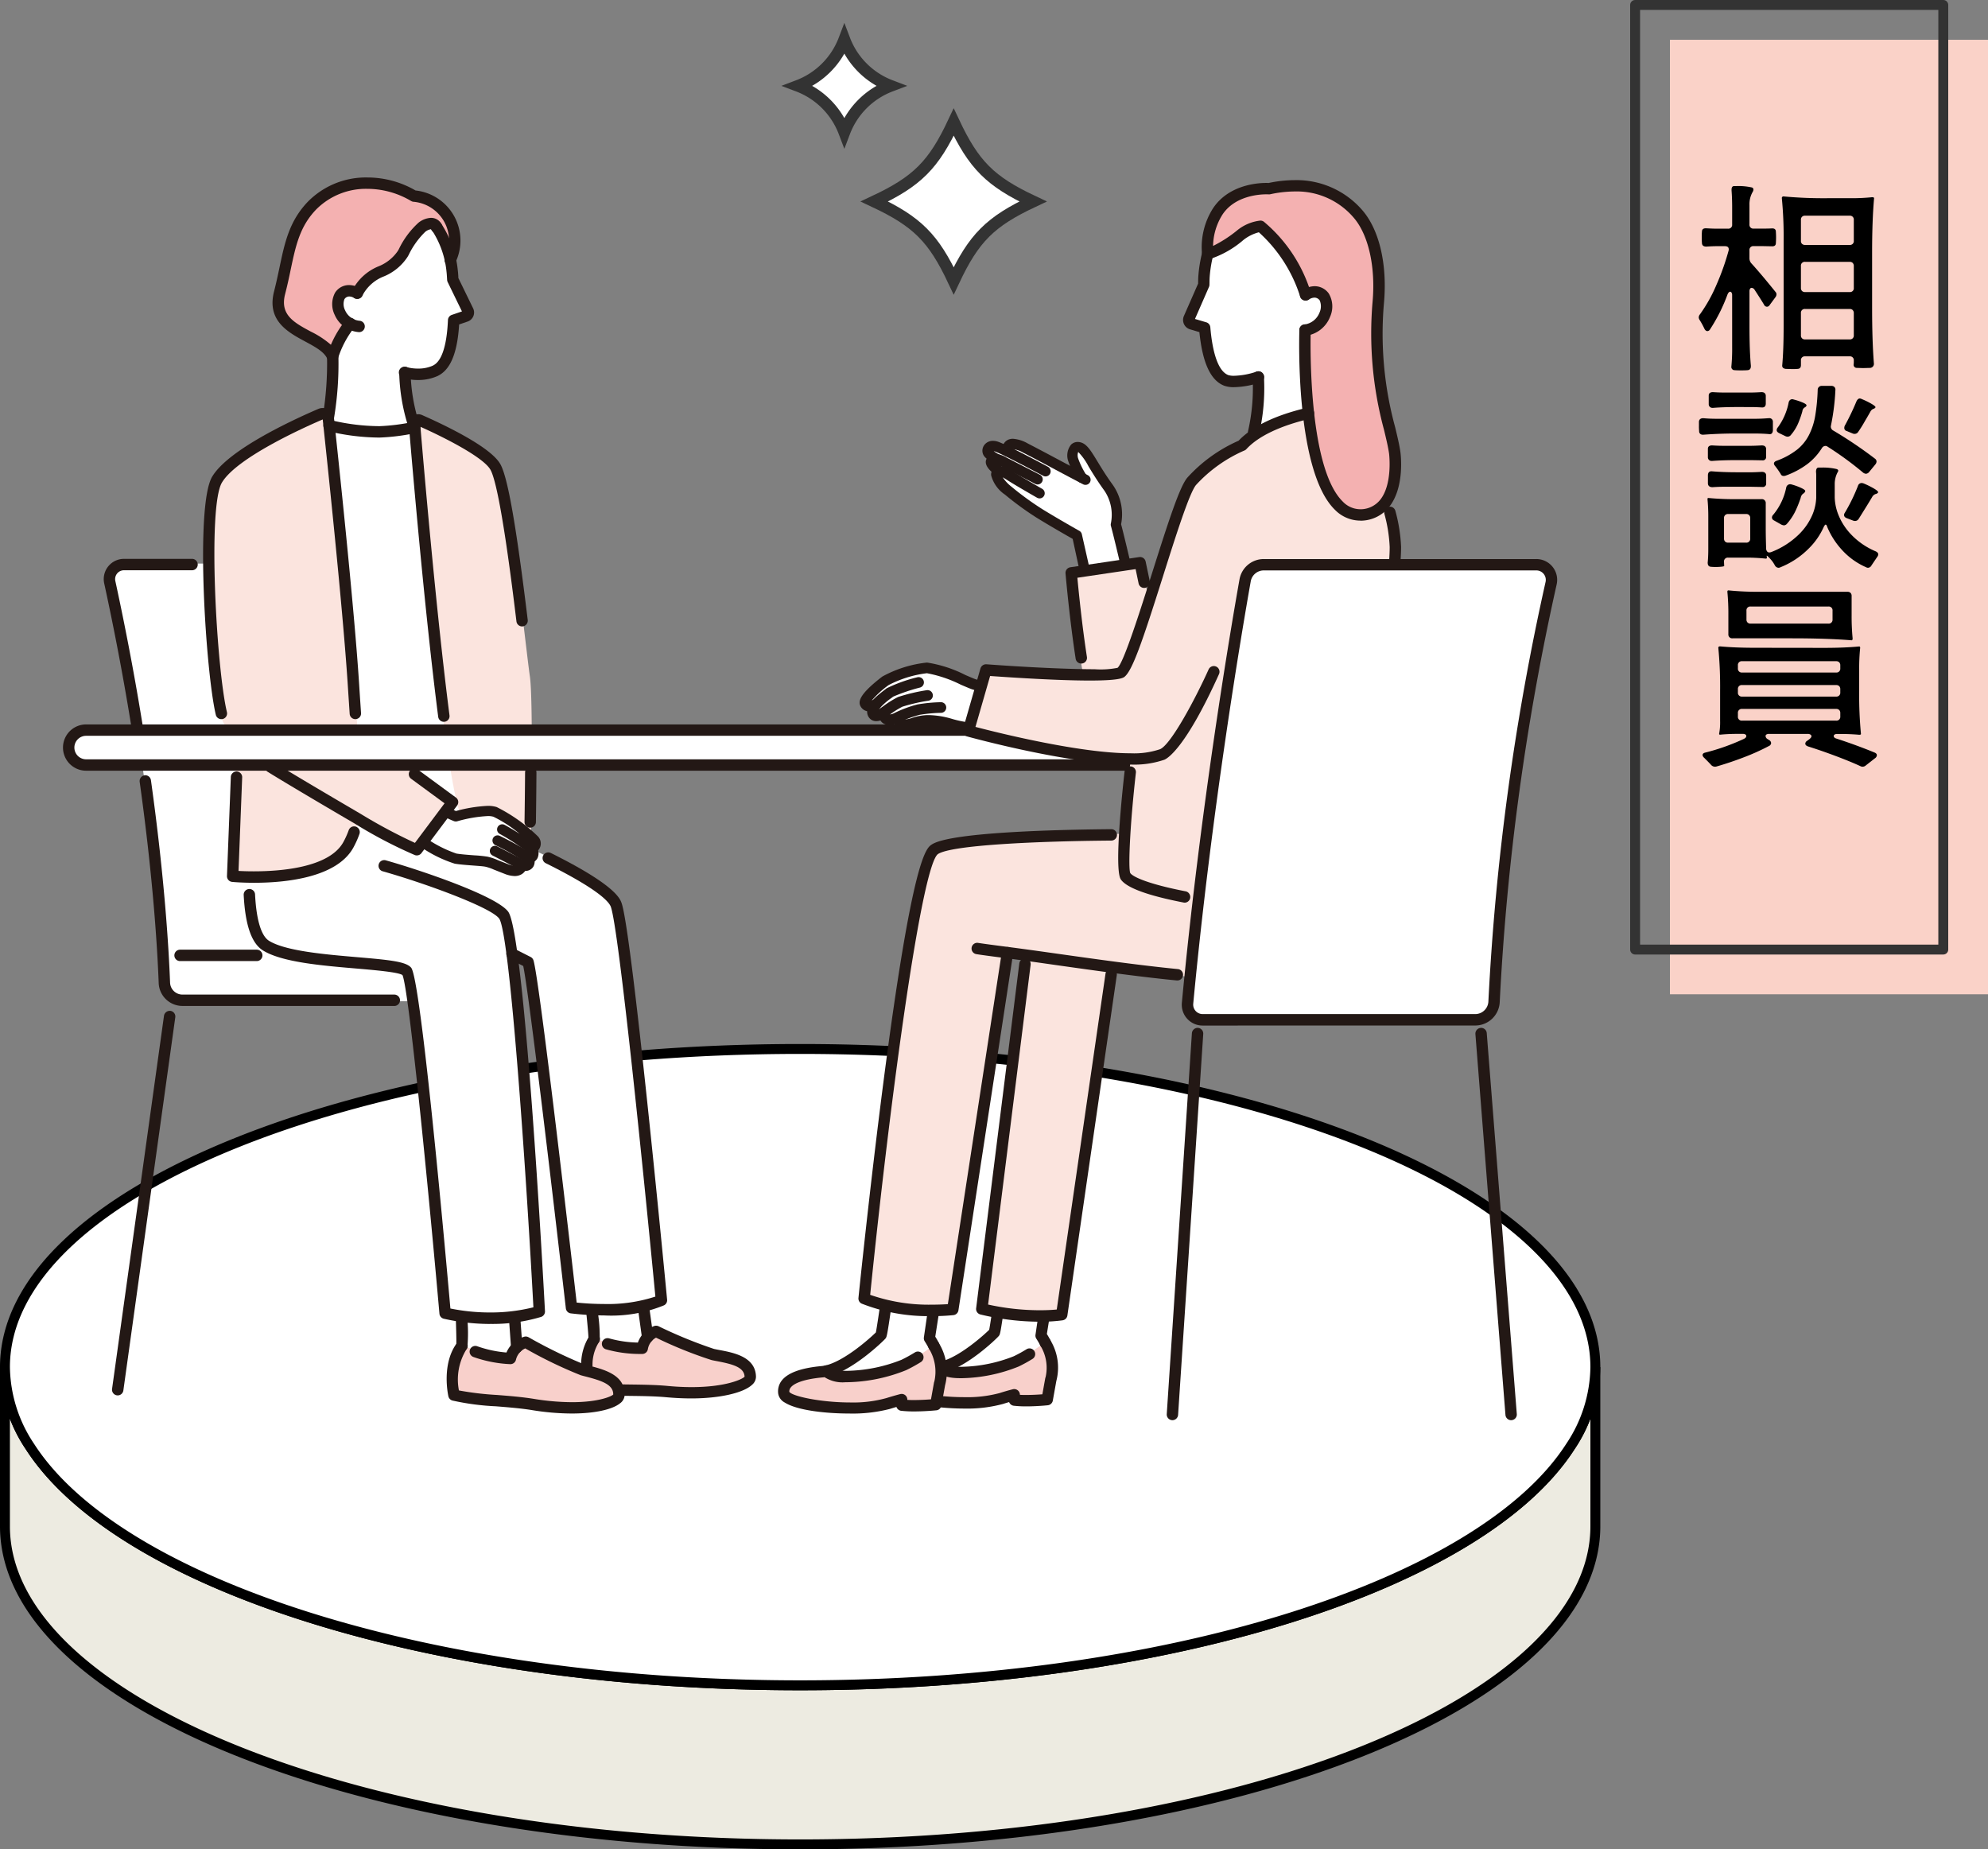 <svg xmlns="http://www.w3.org/2000/svg" width="200.5" height="186.5" viewBox="0 0 200.5 186.5">
  <rect x="0" y="0" width="200.5" height="186.5" fill="#808080" stroke="none"/>
  <g id="Group_6164" data-name="Group 6164" transform="translate(-319.5 -487)">
    <g id="Group_6157" data-name="Group 6157" transform="translate(-937.5 -1624)">
      <g id="レイヤー_3" data-name="レイヤー 3" transform="translate(1257.5 2111)">
        <g id="Group_6060" data-name="Group 6060" transform="translate(0 105.784)">
          <path id="Path_7046" data-name="Path 7046" d="M1417.9,2248.5v16.043c0,17.717-35.9,32.086-80.2,32.086s-80.2-14.369-80.2-32.086V2248.5a14.689,14.689,0,0,0,2.526,8.021c8.9,13.837,40.3,24.065,77.674,24.065s68.772-10.228,77.674-24.065A14.689,14.689,0,0,0,1417.9,2248.5Z" transform="translate(-1257.5 -2216.414)" fill="#edebe1" stroke="#000" stroke-miterlimit="10" stroke-width="1"/>
          <path id="Path_7047" data-name="Path 7047" d="M1417.9,2248.586a14.689,14.689,0,0,1-2.526,8.021c-8.9,13.837-40.291,24.065-77.674,24.065s-68.772-10.228-77.674-24.065a14.689,14.689,0,0,1-2.526-8.021c0-17.717,35.91-32.086,80.2-32.086S1417.9,2230.869,1417.9,2248.586Z" transform="translate(-1257.5 -2216.5)" fill="#fff" stroke="#000" stroke-miterlimit="10" stroke-width="1"/>
        </g>
        <g id="Group_6155" data-name="Group 6155" transform="translate(5.853 17.892)">
          <g id="Group_6108" data-name="Group 6108">
            <g id="Group_6066" data-name="Group 6066" transform="translate(4.107 38.467)">
              <g id="Group_6061" data-name="Group 6061" transform="translate(0.478 0.478)">
                <path id="Path_7048" data-name="Path 7048" d="M1301.689,2211.818a1.56,1.56,0,0,0,1.554-1.706c-1.776-18.813-4.7-36.014-5.559-40.837a1.924,1.924,0,0,0-1.9-1.59h-26.315a1.561,1.561,0,0,0-1.526,1.891,239.5,239.5,0,0,1,5.509,40.39,1.922,1.922,0,0,0,1.926,1.853Z" transform="translate(-1267.911 -2167.685)" fill="#fff"/>
              </g>
              <g id="Group_6062" data-name="Group 6062" transform="translate(0.838 45.582)">
                <path id="Path_7049" data-name="Path 7049" d="M1268.846,2251.448a.577.577,0,0,0,.568-.494l5.237-37.638a.576.576,0,0,0-.49-.648h-.013a.593.593,0,0,0-.635.49l-5.238,37.637a.576.576,0,0,0,.49.647Z" transform="translate(-1268.271 -2212.668)" fill="#231815"/>
              </g>
              <g id="Group_6063" data-name="Group 6063" transform="translate(7.103 39.413)">
                <path id="Path_7050" data-name="Path 7050" d="M1282.874,2207.664a.575.575,0,0,0,0-1.149h-7.78a.575.575,0,0,0,0,1.149Z" transform="translate(-1274.52 -2206.515)" fill="#231815"/>
              </g>
              <g id="Group_6064" data-name="Group 6064">
                <path id="Path_7051" data-name="Path 7051" d="M1270.929,2184.917a.574.574,0,0,0,.477-.658c-.789-4.917-1.732-9.9-2.8-14.824a.892.892,0,0,1,.87-1.078h6.891a.575.575,0,0,0,0-1.149h-6.891a2.039,2.039,0,0,0-1.992,2.471c1.068,4.9,2.006,9.871,2.79,14.761a.57.57,0,0,0,.565.483Z" transform="translate(-1267.435 -2167.208)" fill="#231815"/>
              </g>
              <g id="Group_6065" data-name="Group 6065" transform="translate(3.619 21.826)">
                <path id="Path_7052" data-name="Path 7052" d="M1296.733,2212.239a.574.574,0,1,0,0-1.149h-21.359a1.251,1.251,0,0,1-1.255-1.208c-.128-3.381-.55-10.527-1.93-20.412a.579.579,0,0,0-.569-.5.592.592,0,0,0-.569.654c1.373,9.833,1.792,16.938,1.92,20.3a2.4,2.4,0,0,0,2.4,2.312Z" transform="translate(-1271.045 -2188.975)" fill="#231815"/>
              </g>
            </g>
            <g id="Group_6104" data-name="Group 6104" transform="translate(14.132)">
              <g id="Group_6067" data-name="Group 6067" transform="translate(12.167 14.024)">
                <path id="Path_7053" data-name="Path 7053" d="M1299.33,2154.931c-1.343-2-1.475-6.061-1.518-7.4l-.053-4.7-7.454.084,0,.1c0,.09.4,9.1-.739,11.057l.371,2.42,8.661,2.2Z" transform="translate(-1289.571 -2142.83)" fill="#fff"/>
              </g>
              <g id="Group_6068" data-name="Group 6068" transform="translate(11.246 2.196)">
                <path id="Path_7054" data-name="Path 7054" d="M1299.059,2148.791a4.236,4.236,0,0,0,1.8-.365c.734-.376,1.726-1.315,1.9-5.109l1.16-.4a.486.486,0,0,0,.279-.672l-1.531-3.145-.005-.2c-.012-.205-.024-.414-.051-.628-.875-6.888-5.819-7.237-6.8-7.237l-.259,0a6.746,6.746,0,0,0-6.654,5.293c-1.5,5.823,4.112,8.165,4.3,8.242a11.26,11.26,0,0,0,.91,1.815c.783,1.424,3.468,2.182,3.581,2.213a4.82,4.82,0,0,0,1.358.192Z" transform="translate(-1288.652 -2131.034)" fill="#fff"/>
              </g>
              <g id="Group_6069" data-name="Group 6069" transform="translate(7.484 0.486)">
                <path id="Path_7055" data-name="Path 7055" d="M1290.565,2146.941a10.34,10.34,0,0,1,1.747-3.288l.078-.092-.106-.056a2.215,2.215,0,0,1-1.117-1.46,1.584,1.584,0,0,1,.107-1.2,1.016,1.016,0,0,1,.862-.476,1.628,1.628,0,0,1,.772.226l.094.06.045-.1a4.539,4.539,0,0,1,2.387-2.158,4.851,4.851,0,0,0,2.186-1.784l.107-.185a8.38,8.38,0,0,1,1.812-2.487,1.594,1.594,0,0,1,.858-.353.529.529,0,0,1,.5.328,9.02,9.02,0,0,1,1.35,3.276l.068.318.116-.3a4.6,4.6,0,0,0-3.738-6.582,9.123,9.123,0,0,0-4.7-1.3,7.741,7.741,0,0,0-5.656,2.27c-1.792,1.856-2.216,3.866-2.753,6.41-.164.774-.333,1.576-.555,2.436-.668,2.593,1.232,3.617,2.908,4.52a5.032,5.032,0,0,1,2.44,1.985l.1.242Z" transform="translate(-1284.899 -2129.329)" fill="#f4b1b1"/>
              </g>
              <g id="Group_6070" data-name="Group 6070" transform="translate(38.738 110.412)">
                <path id="Path_7056" data-name="Path 7056" d="M1322.8,2247.076l-.5-1.338-.939-6.778-5.285.461.011.1c.264,2.344.639,5.916.591,6.15l-.012.061,3.7,2.64Z" transform="translate(-1316.075 -2238.959)" fill="#fff"/>
              </g>
              <g id="Group_6071" data-name="Group 6071" transform="translate(38.6 116.283)">
                <path id="Path_7057" data-name="Path 7057" d="M1326.581,2251.189c3.158,0,5.206-.646,5.835-1.286a.589.589,0,0,0,.2-.411c-.029-1.619-1.838-1.964-3.292-2.242-.2-.037-.384-.073-.56-.111a47.41,47.41,0,0,1-5.7-2.324,2.158,2.158,0,0,0-1.519,1.691l-.193,0a11.013,11.013,0,0,1-4.525-.927l-.075-.038-.047.07c-1.35,1.984-.518,4.856-.482,4.977l.017.054.055.012a24.477,24.477,0,0,0,4.239.273c1.21.016,2.462.033,3.578.138C1324.963,2251.148,1325.793,2251.189,1326.581,2251.189Z" transform="translate(-1315.937 -2244.815)" fill="#f8d0cb"/>
              </g>
              <g id="Group_6072" data-name="Group 6072" transform="translate(25.814 111.262)">
                <path id="Path_7058" data-name="Path 7058" d="M1309.528,2248.2l-.415-1.4-.5-6.991-5.431.11.005.1c.11,2.415.251,6.092.187,6.328l-.017.06,3.6,2.948Z" transform="translate(-1303.184 -2239.807)" fill="#fff"/>
              </g>
              <g id="Group_6073" data-name="Group 6073" transform="translate(25.039 117.379)">
                <path id="Path_7059" data-name="Path 7059" d="M1314.552,2252.708c2.995,0,4.819-.7,4.852-1.371.081-1.654-1.745-2.131-3.21-2.514-.2-.051-.388-.1-.565-.151a48.755,48.755,0,0,1-5.67-2.764,2.211,2.211,0,0,0-1.665,1.626,11.332,11.332,0,0,1-4.761-1.269l-.072-.043-.053.067c-1.516,1.936-.859,4.927-.831,5.053l.013.055.054.016a25,25,0,0,0,4.314.567c1.236.1,2.514.2,3.649.385A24.815,24.815,0,0,0,1314.552,2252.708Z" transform="translate(-1302.411 -2245.908)" fill="#f8d0cb"/>
              </g>
              <g id="Group_6074" data-name="Group 6074" transform="translate(4.524 65.618)">
                <path id="Path_7060" data-name="Path 7060" d="M1306.362,2243.806a16.91,16.91,0,0,0,5-.678l.069-.024,0-.072c-.014-.258-1.382-25.734-2.731-35.894l1.449.738c.508,1.375,4.3,34.457,4.336,34.789l.009.076.076.009a28.434,28.434,0,0,0,3.286.2,13.674,13.674,0,0,0,5.838-.968l.058-.03-.006-.065c-.143-1.507-3.529-36.953-4.565-39.882-.746-2.1-8.674-5.735-13.334-7.714l-23.623-.008-.27,4.921c0,1.468,0,5.917,1.762,7.01,1.808,1.121,5.894,1.47,9.177,1.749,2.383.2,4.634.4,5,.828.7.826,2.818,22.875,3.841,34.417l.006.07.068.016a20.794,20.794,0,0,0,4.56.51Z" transform="translate(-1281.947 -2194.286)" fill="#fff"/>
              </g>
              <g id="Group_6075" data-name="Group 6075" transform="translate(10.917 24.715)">
                <path id="Path_7061" data-name="Path 7061" d="M1291.576,2195.761c5.525,0,13.643-.686,13.724-.693l.1-.008-4.36-35.916-1.565-5.411-.089.02a24.365,24.365,0,0,1-4.189.587,21.307,21.307,0,0,1-5.739-.817l-.1-.03-1.032,5.006,1.854,37.245.089,0c.415.009.852.014,1.307.014Z" transform="translate(-1288.324 -2153.493)" fill="#fff"/>
              </g>
              <g id="Group_6076" data-name="Group 6076" transform="translate(21.218 24.359)">
                <path id="Path_7062" data-name="Path 7062" d="M1310.42,2196.58c0-.148.3-14.918-.086-17.5-.081-.544-.216-1.677-.393-3.154-.672-5.617-1.922-16.073-3-18-.912-1.63-5.668-3.866-7.67-4.752a.474.474,0,0,0-.2-.042.486.486,0,0,0-.353.156.472.472,0,0,0-.122.362c.5,6.036,3.094,36.316,4.871,39.647,1.509,2.826,6.625,3.351,6.842,3.372l.1.01Z" transform="translate(-1298.599 -2153.138)" fill="#fbe4de"/>
              </g>
              <g id="Group_6077" data-name="Group 6077" transform="translate(0.479 23.736)">
                <path id="Path_7063" data-name="Path 7063" d="M1282.545,2199.43c2.928,0,8.074-.431,9.636-3.32a8.44,8.44,0,0,0,.908-2.509,44.822,44.822,0,0,0,5.871,3.069l.066.024,3.7-4.94-.078-.057c-.056-.041-5.644-4.114-9.672-7.161l-.031-.93c-.077-1.14-.163-2.4-.254-3.8-.5-7.669-2.059-22.369-2.526-26.691a.667.667,0,0,0-.664-.6.66.66,0,0,0-.265.055c-2.053.884-8.88,3.974-10.471,6.632-1.689,2.819-.543,21.876.69,24.517a6.011,6.011,0,0,0,1.411,1.576l-.546,14.046.091.008C1280.415,2199.351,1281.288,2199.43,1282.545,2199.43Z" transform="translate(-1277.912 -2152.516)" fill="#fbe4de"/>
              </g>
              <g id="Group_6078" data-name="Group 6078" transform="translate(21.996 63.793)">
                <path id="Path_7064" data-name="Path 7064" d="M1308.8,2198.707a.773.773,0,0,0,.82-.551,1.043,1.043,0,0,0,.246.032.5.5,0,0,0,.449-.778.556.556,0,0,0,.428-.3.608.608,0,0,0-.141-.712.5.5,0,0,0,.292-.18c.252-.3.089-.6-.124-.877a16.865,16.865,0,0,0-3.917-2.771,2.474,2.474,0,0,0-.774-.1,14.8,14.8,0,0,0-3.233.55c0-.017-.5-.225-.983-.474l-.073-.038-2.414,3.226.086.056a13.4,13.4,0,0,0,3.372,1.686c.5.083,1.216.137,1.849.184.531.04,1.034.078,1.247.122a4.925,4.925,0,0,1,.95.322c.247.1.582.233,1.067.419A2.446,2.446,0,0,0,1308.8,2198.707Z" transform="translate(-1299.375 -2192.465)" fill="#fff"/>
              </g>
              <g id="Group_6079" data-name="Group 6079" transform="translate(38.126 116.561)">
                <path id="Path_7065" data-name="Path 7065" d="M1316.04,2248.911a.576.576,0,0,0,.573-.564,4.251,4.251,0,0,1,.648-2.357.574.574,0,1,0-.95-.646,5.381,5.381,0,0,0-.846,2.984.576.576,0,0,0,.566.583h.01Z" transform="translate(-1315.465 -2245.092)" fill="#231815"/>
              </g>
              <g id="Group_6080" data-name="Group 6080" transform="translate(29.182 66.354)">
                <path id="Path_7066" data-name="Path 7066" d="M1310.239,2197.827a.958.958,0,0,0,.848-.516,1.146,1.146,0,0,0-.494-1.485.516.516,0,0,0-.3-.1.515.515,0,0,0-.474.724c-.832-.534-2.1-1.167-2.53-1.38a.517.517,0,0,0-.716.634.519.519,0,0,0,.263.3,19.312,19.312,0,0,1,2.877,1.648.559.559,0,0,0,.13.09A.924.924,0,0,0,1310.239,2197.827Z" transform="translate(-1306.544 -2195.02)" fill="#231815"/>
              </g>
              <g id="Group_6081" data-name="Group 6081" transform="translate(28.918 67.409)">
                <path id="Path_7067" data-name="Path 7067" d="M1309.847,2198.6a.921.921,0,0,0,.821-.432,1,1,0,0,0-.267-1.293.517.517,0,0,0-.812.589c-.574-.319-1.8-.948-2.511-1.313a.588.588,0,0,0-.282-.079.512.512,0,0,0-.46.282.517.517,0,0,0,.225.695c.02.01,2.155,1.1,2.708,1.422A1.427,1.427,0,0,0,1309.847,2198.6Z" transform="translate(-1306.28 -2196.072)" fill="#231815"/>
              </g>
              <g id="Group_6082" data-name="Group 6082" transform="translate(23.95 63.374)">
                <path id="Path_7068" data-name="Path 7068" d="M1310.511,2196.823a.888.888,0,0,0,.7-.339,1.035,1.035,0,0,0-.115-1.4,16.637,16.637,0,0,0-4.115-2.914,2.911,2.911,0,0,0-.913-.119,14.389,14.389,0,0,0-3.206.524c-.105-.066-.424-.207-.776-.394a.51.51,0,0,0-.245-.062.519.519,0,0,0-.455.273.518.518,0,0,0,.212.7,10.568,10.568,0,0,0,1.079.5.515.515,0,0,0,.327.014,13.532,13.532,0,0,1,3.081-.527,1.878,1.878,0,0,1,.565.067,12.792,12.792,0,0,1,2.649,1.727c-.772-.5-1.5-.9-1.509-.9a.51.51,0,0,0-.248-.064.517.517,0,0,0-.251.97,18.873,18.873,0,0,1,2.666,1.758.479.479,0,0,0,.081.06A.941.941,0,0,0,1310.511,2196.823Z" transform="translate(-1301.325 -2192.048)" fill="#231815"/>
              </g>
              <g id="Group_6083" data-name="Group 6083" transform="translate(21.828 66.648)">
                <path id="Path_7069" data-name="Path 7069" d="M1308.8,2199.119a1.35,1.35,0,0,0,.733-.2,1.166,1.166,0,0,0,.527-.861.5.5,0,0,0-.123-.373.515.515,0,0,0-.353-.18h0a.527.527,0,0,0-.551.463h0a.126.126,0,0,1-.053.078.393.393,0,0,1-.184.032,1.863,1.863,0,0,1-.63-.146c-.486-.187-.821-.32-1.067-.419a5.272,5.272,0,0,0-1.046-.349,13.012,13.012,0,0,0-1.328-.134c-.621-.047-1.323-.1-1.792-.177a12.434,12.434,0,0,1-2.934-1.465.5.5,0,0,0-.274-.08.517.517,0,0,0-.505.633.509.509,0,0,0,.229.322,12.843,12.843,0,0,0,3.314,1.61c.524.087,1.278.143,1.884.188.523.039,1.008.075,1.194.115a4.506,4.506,0,0,1,.864.295c.26.1.6.239,1.089.428A2.873,2.873,0,0,0,1308.8,2199.119Z" transform="translate(-1299.208 -2195.313)" fill="#231815"/>
              </g>
              <g id="Group_6084" data-name="Group 6084" transform="translate(13.021 10.857)">
                <path id="Path_7070" data-name="Path 7070" d="M1293.136,2144.418a.575.575,0,0,0,.455-.925.569.569,0,0,0-.382-.219,1.765,1.765,0,0,1-1.484-1.051,1.4,1.4,0,0,1-.072-1.126.578.578,0,0,1,.492-.274,1.027,1.027,0,0,1,.5.153.578.578,0,0,0,.3.086.574.574,0,0,0,.312-1.057,2.219,2.219,0,0,0-1.136-.334,1.666,1.666,0,0,0-1.408.765,2.446,2.446,0,0,0-.036,2.25,2.893,2.893,0,0,0,2.385,1.726Z" transform="translate(-1290.423 -2139.672)" fill="#231815"/>
              </g>
              <g id="Group_6085" data-name="Group 6085" transform="translate(14.97 4.076)">
                <path id="Path_7071" data-name="Path 7071" d="M1292.941,2141.083a.575.575,0,0,0,.525-.341,4.108,4.108,0,0,1,2.168-1.928,5.236,5.236,0,0,0,2.383-1.969l.105-.182a8.2,8.2,0,0,1,1.673-2.337,1.152,1.152,0,0,1,.584-.267.687.687,0,0,0,.592.4.572.572,0,0,0,.192-.033.579.579,0,0,0,.35-.74,1.22,1.22,0,0,0-.75-.717,1.233,1.233,0,0,0-.384-.06,2.227,2.227,0,0,0-1.246.478,8.648,8.648,0,0,0-2.005,2.7l-.106.18a4.27,4.27,0,0,1-1.918,1.527,5.149,5.149,0,0,0-2.689,2.481.575.575,0,0,0,.524.807Z" transform="translate(-1292.367 -2132.909)" fill="#231815"/>
              </g>
              <g id="Group_6086" data-name="Group 6086" transform="translate(7.002)">
                <path id="Path_7072" data-name="Path 7072" d="M1290.491,2147.487a.579.579,0,0,0,.531-.4,9.69,9.69,0,0,1,1.654-3.117.575.575,0,1,0-.871-.749,10.617,10.617,0,0,0-1.5,2.5,9.288,9.288,0,0,0-2.031-1.332c-1.684-.907-3.127-1.683-2.59-3.768.224-.872.4-1.677.56-2.457.516-2.448.922-4.374,2.58-6.092a7.071,7.071,0,0,1,5.163-2.076,8.656,8.656,0,0,1,4.412,1.229.582.582,0,0,0,.287.08,3.93,3.93,0,0,1,3.121,5.671.574.574,0,1,0,1.073.411,5.08,5.08,0,0,0-4.041-7.227,9.664,9.664,0,0,0-4.847-1.31,8.21,8.21,0,0,0-5.993,2.424c-1.888,1.956-2.347,4.129-2.877,6.644-.165.781-.333,1.571-.549,2.417-.762,2.956,1.4,4.122,3.144,5.06.989.532,1.922,1.035,2.228,1.752a.572.572,0,0,0,.527.349Z" transform="translate(-1284.418 -2128.844)" fill="#231815"/>
              </g>
              <g id="Group_6087" data-name="Group 6087" transform="translate(19.746 4.469)">
                <path id="Path_7073" data-name="Path 7073" d="M1299.035,2149.264a4.773,4.773,0,0,0,2.026-.418c.81-.416,1.912-1.407,2.145-5.186l.854-.293a.964.964,0,0,0,.555-1.334l-1.49-3.06v-.107c-.011-.216-.026-.435-.054-.66a10.355,10.355,0,0,0-1.64-4.658.577.577,0,0,0-.472-.247.568.568,0,0,0-.328.1.576.576,0,0,0-.143.8,9.242,9.242,0,0,1,1.445,4.146c.024.195.035.387.046.574l.015.256a.592.592,0,0,0,.057.212l1.439,2.957-1.025.35a.57.57,0,0,0-.388.518c-.171,3.9-1.2,4.433-1.543,4.607a3.542,3.542,0,0,1-1.5.289,4.2,4.2,0,0,1-1.175-.163.569.569,0,0,0-.16-.023.577.577,0,0,0-.551.414.565.565,0,0,0,.047.436.573.573,0,0,0,.343.276A5.349,5.349,0,0,0,1299.035,2149.264Z" transform="translate(-1297.13 -2133.301)" fill="#231815"/>
              </g>
              <g id="Group_6088" data-name="Group 6088" transform="translate(19.776 19.093)">
                <path id="Path_7074" data-name="Path 7074" d="M1298.587,2154.206a.576.576,0,0,0,.54-.772,17.942,17.942,0,0,1-.818-5,.567.567,0,0,0-.574-.544.582.582,0,0,0-.573.6,19.106,19.106,0,0,0,.886,5.338A.574.574,0,0,0,1298.587,2154.206Z" transform="translate(-1297.16 -2147.886)" fill="#231815"/>
              </g>
              <g id="Group_6089" data-name="Group 6089" transform="translate(12.069 17.495)">
                <path id="Path_7075" data-name="Path 7075" d="M1290.048,2153.506a.575.575,0,0,0,.562-.455,33.436,33.436,0,0,0,.441-6.181.574.574,0,0,0-1.149-.006,32.982,32.982,0,0,1-.416,5.949.573.573,0,0,0,.444.68A.528.528,0,0,0,1290.048,2153.506Z" transform="translate(-1289.473 -2146.292)" fill="#231815"/>
              </g>
              <g id="Group_6090" data-name="Group 6090" transform="translate(40.219 115.796)">
                <path id="Path_7076" data-name="Path 7076" d="M1326.566,2251.667c2.823,0,5.228-.538,6.127-1.369a1.08,1.08,0,0,0,.4-.812c-.035-2.008-2.229-2.427-3.679-2.7-.22-.042-.391-.075-.551-.109a46.209,46.209,0,0,1-5.583-2.283.6.6,0,0,0-.26-.061.55.55,0,0,0-.162.023,2.751,2.751,0,0,0-1.674,1.678,11.383,11.383,0,0,1-2.9-.423.592.592,0,0,0-.157-.022.574.574,0,0,0-.156,1.127,12.573,12.573,0,0,0,3.4.467l.265,0a.573.573,0,0,0,.55-.464,1.65,1.65,0,0,1,.824-1.181,42.1,42.1,0,0,0,5.613,2.264c.172.037.355.072.544.108,1.559.3,2.732.6,2.777,1.563-.168.227-1.844,1.053-5.336,1.053-.77,0-1.589-.039-2.434-.119-1.136-.107-2.392-.125-3.607-.142l-.873-.012a.575.575,0,0,0-.021,1.149l.857.012c1.2.016,2.438.032,3.536.135C1324.917,2251.625,1325.76,2251.667,1326.566,2251.667Z" transform="translate(-1317.553 -2244.329)" fill="#231815"/>
              </g>
              <g id="Group_6091" data-name="Group 6091" transform="translate(24.564 116.888)">
                <path id="Path_7077" data-name="Path 7077" d="M1314.553,2253.186c2.256,0,4.077-.386,4.874-1.032a1.085,1.085,0,0,0,.456-.792c.1-2.043-2.019-2.6-3.567-3-.241-.063-.4-.105-.556-.148a48.412,48.412,0,0,1-5.567-2.722.594.594,0,0,0-.281-.073.553.553,0,0,0-.127.015,2.8,2.8,0,0,0-1.818,1.6,11.658,11.658,0,0,1-2.948-.632.574.574,0,0,0-.386,1.082,12.8,12.8,0,0,0,3.708.724h0a.575.575,0,0,0,.579-.427,1.7,1.7,0,0,1,.939-1.162,44.212,44.212,0,0,0,5.584,2.7c.172.05.357.1.548.146,1.582.414,2.766.8,2.743,1.806-.139.167-1.424.772-4.169.772a24.419,24.419,0,0,1-3.853-.337c-1.169-.189-2.457-.293-3.7-.391a29.992,29.992,0,0,1-3.839-.456,5.776,5.776,0,0,1,.765-4.154.577.577,0,0,0,.117-.423.575.575,0,0,0-1.024-.284c-1.656,2.117-.95,5.319-.92,5.453a.573.573,0,0,0,.4.425,25.293,25.293,0,0,0,4.4.583c1.231.1,2.5.2,3.618.381A25.3,25.3,0,0,0,1314.553,2253.186Z" transform="translate(-1301.937 -2245.418)" fill="#231815"/>
              </g>
              <g id="Group_6092" data-name="Group 6092" transform="translate(43.846 113.399)">
                <path id="Path_7078" data-name="Path 7078" d="M1322.237,2246.055a.576.576,0,0,0,.49-.649l-.413-2.974a.577.577,0,0,0-.569-.494.612.612,0,0,0-.458.228.57.57,0,0,0-.11.426l.413,2.974a.577.577,0,0,0,.568.5Z" transform="translate(-1321.171 -2241.938)" fill="#231815"/>
              </g>
              <g id="Group_6093" data-name="Group 6093" transform="translate(38.633 113.763)">
                <path id="Path_7079" data-name="Path 7079" d="M1316.763,2246.27a.6.6,0,0,0,.571-.475,15.264,15.264,0,0,0-.219-2.976.577.577,0,0,0-.564-.517.589.589,0,0,0-.577.634c.234,2.288.23,2.631.228,2.677a.529.529,0,0,0,.081.4.572.572,0,0,0,.372.246A.44.44,0,0,0,1316.763,2246.27Z" transform="translate(-1315.971 -2242.301)" fill="#231815"/>
              </g>
              <g id="Group_6094" data-name="Group 6094" transform="translate(30.844 114.466)">
                <path id="Path_7080" data-name="Path 7080" d="M1309.028,2247.1a.579.579,0,0,0,.533-.615l-.213-2.955a.572.572,0,0,0-.575-.532.584.584,0,0,0-.571.615l.212,2.956a.576.576,0,0,0,.573.532Z" transform="translate(-1308.201 -2243.002)" fill="#231815"/>
              </g>
              <g id="Group_6095" data-name="Group 6095" transform="translate(25.483 114.393)">
                <path id="Path_7081" data-name="Path 7081" d="M1303.457,2246.951a.6.6,0,0,0,.564-.437,15.391,15.391,0,0,0-.019-3.027.574.574,0,1,0-1.148.039c.082,2.341.057,2.684.05,2.73a.568.568,0,0,0,.552.695Z" transform="translate(-1302.854 -2242.93)" fill="#231815"/>
              </g>
              <g id="Group_6096" data-name="Group 6096" transform="translate(32.415 59.439)">
                <path id="Path_7082" data-name="Path 7082" d="M1310.344,2194.261a.577.577,0,0,0,.574-.567c.02-1.386.042-3.158.053-4.993a.573.573,0,0,0-.569-.578.578.578,0,0,0-.578.57c-.012,1.833-.034,3.6-.055,4.985a.577.577,0,0,0,.567.583h.009Z" transform="translate(-1309.768 -2188.123)" fill="#231815"/>
              </g>
              <g id="Group_6097" data-name="Group 6097" transform="translate(20.74 23.881)">
                <path id="Path_7083" data-name="Path 7083" d="M1301.731,2183.676a.573.573,0,0,0,.5-.644c-1.351-10.493-2.65-25.731-2.931-29.105,3.022,1.356,6.419,3.186,7.062,4.334.968,1.728,2.211,11.929,2.62,15.28a.579.579,0,0,0,.571.521.589.589,0,0,0,.57-.645c-1.162-9.537-2.013-14.385-2.761-15.717-.946-1.692-5.352-3.831-7.894-4.955a.963.963,0,0,0-.389-.083.958.958,0,0,0-.951,1.036c.251,3.029,1.573,18.688,2.964,29.482a.576.576,0,0,0,.568.5Z" transform="translate(-1298.122 -2152.661)" fill="#231815"/>
              </g>
              <g id="Group_6098" data-name="Group 6098" transform="translate(6.238 58.875)">
                <path id="Path_7084" data-name="Path 7084" d="M1298.976,2197.06a.575.575,0,0,0,.46-.231l3.6-4.8a.574.574,0,0,0-.12-.807c-.034-.025-1.893-1.386-3.839-2.819a.574.574,0,1,0-.682.925c1.37,1.008,2.7,1.98,3.374,2.478l-2.987,3.99a53.415,53.415,0,0,1-5.483-2.932c-.664-.388-6.386-3.734-8.763-5.211a.573.573,0,0,0-.791.185.576.576,0,0,0,.185.791c2.531,1.573,8.729,5.192,8.788,5.226a46.065,46.065,0,0,0,6.069,3.177A.569.569,0,0,0,1298.976,2197.06Z" transform="translate(-1283.656 -2187.561)" fill="#231815"/>
              </g>
              <g id="Group_6099" data-name="Group 6099" transform="translate(0 23.257)">
                <path id="Path_7085" data-name="Path 7085" d="M1279.276,2183.414a.62.62,0,0,0,.133-.015.577.577,0,0,0,.426-.693c-1.042-4.355-1.974-20.692-.5-23.157,1.489-2.485,8.154-5.5,10.162-6.361.327,3.058,2,18.717,2.519,26.661.071,1.093.138,2.1.2,3.029a.574.574,0,0,0,.569.535.592.592,0,0,0,.437-.2.566.566,0,0,0,.14-.415c-.063-.931-.131-1.934-.2-3.026-.512-7.91-2.2-23.638-2.528-26.711a1.141,1.141,0,0,0-1.591-.931c-2.676,1.151-9.073,4.121-10.693,6.825-1.754,2.929-.634,19.844.363,24.015A.575.575,0,0,0,1279.276,2183.414Z" transform="translate(-1277.434 -2152.038)" fill="#231815"/>
              </g>
              <g id="Group_6100" data-name="Group 6100" transform="translate(2.408 59.912)">
                <path id="Path_7086" data-name="Path 7086" d="M1282.566,2199.816c3.025,0,8.349-.465,10.031-3.576a9.409,9.409,0,0,0,.6-1.345.576.576,0,0,0-.023-.439.574.574,0,0,0-1.06.055,8.582,8.582,0,0,1-.531,1.183c-1.4,2.581-6.267,2.967-9.046,2.967-.636,0-1.169-.02-1.536-.04l.368-9.429a.575.575,0,0,0-.551-.6h0a.576.576,0,0,0-.593.552l-.389,9.988a.575.575,0,0,0,.521.595C1280.394,2199.733,1281.281,2199.816,1282.566,2199.816Z" transform="translate(-1279.837 -2188.595)" fill="#231815"/>
              </g>
              <g id="Group_6101" data-name="Group 6101" transform="translate(4.086 68.845)">
                <path id="Path_7087" data-name="Path 7087" d="M1306.386,2244.28a16.955,16.955,0,0,0,5.131-.709.576.576,0,0,0,.386-.572c-.208-3.9-2.077-38.135-3.716-40.3-1.222-1.614-8.843-4.181-12.343-5.172a.558.558,0,0,0-.157-.022.576.576,0,0,0-.55.419.574.574,0,0,0,.4.709c4.324,1.224,10.881,3.627,11.74,4.76,1.057,1.4,2.682,24.757,3.459,39.211a17.8,17.8,0,0,1-4.386.521,20.062,20.062,0,0,1-3.986-.4c-.891-10.035-3.047-33.293-3.959-34.37-.523-.616-2.139-.779-5.454-1.062-3.217-.275-7.212-.615-8.882-1.651-.549-.341-1.239-1.429-1.406-4.677a.572.572,0,0,0-.57-.545.592.592,0,0,0-.429.189.576.576,0,0,0-.147.415c.157,3.049.795,4.879,1.948,5.594,1.906,1.182,5.882,1.521,9.391,1.82,1.817.155,4.291.367,4.676.665.636,1.426,2.582,21.207,3.727,34.146a.575.575,0,0,0,.445.509,21.342,21.342,0,0,0,4.683.526Z" transform="translate(-1281.51 -2197.504)" fill="#231815"/>
              </g>
              <g id="Group_6102" data-name="Group 6102" transform="translate(30.576 68.07)">
                <path id="Path_7088" data-name="Path 7088" d="M1317.8,2243.426a14.046,14.046,0,0,0,6.046-1.022.57.57,0,0,0,.309-.563c-.361-3.789-3.563-37.094-4.591-40-.16-.452-.647-1.827-7.14-5.052a.574.574,0,0,0-.511,1.029c5.288,2.626,6.385,3.888,6.568,4.406.8,2.257,3.282,26.649,4.49,39.3a15.488,15.488,0,0,1-5.206.748,26.968,26.968,0,0,1-2.732-.144c-.655-5.708-3.825-33.143-4.371-34.553a.585.585,0,0,0-.276-.3l-1.612-.82a.574.574,0,0,0-.808.688.576.576,0,0,0,.286.335l1.39.707c.53,2.4,2.857,21.916,4.3,34.533a.572.572,0,0,0,.5.5A28.883,28.883,0,0,0,1317.8,2243.426Z" transform="translate(-1307.934 -2196.731)" fill="#231815"/>
              </g>
              <g id="Group_6103" data-name="Group 6103" transform="translate(12.132 24.45)">
                <path id="Path_7089" data-name="Path 7089" d="M1295.193,2155.013a21.287,21.287,0,0,0,3.666-.463.575.575,0,0,0-.111-1.138.612.612,0,0,0-.112.011,20.383,20.383,0,0,1-3.443.44,21.313,21.313,0,0,1-4.944-.618.58.58,0,0,0-.137-.017.574.574,0,0,0-.138,1.132A22.523,22.523,0,0,0,1295.193,2155.013Z" transform="translate(-1289.536 -2153.228)" fill="#231815"/>
              </g>
            </g>
            <g id="Group_6107" data-name="Group 6107" transform="translate(0 55.163)">
              <g id="Group_6105" data-name="Group 6105" transform="translate(0.478 0.478)">
                <path id="Path_7090" data-name="Path 7090" d="M1400.557,2188.048a1.856,1.856,0,0,0,0-3.712H1265.671a1.856,1.856,0,0,0,0,3.712Z" transform="translate(-1263.815 -2184.336)" fill="#fff"/>
              </g>
              <g id="Group_6106" data-name="Group 6106">
                <path id="Path_7091" data-name="Path 7091" d="M1265.672,2188.527a2.334,2.334,0,0,1,0-4.668h134.886a2.334,2.334,0,0,1,0,4.668Zm0-3.52a1.185,1.185,0,0,0,0,2.371h134.886a1.185,1.185,0,0,0,0-2.371Z" transform="translate(-1263.338 -2183.859)" fill="#231815"/>
              </g>
            </g>
          </g>
          <g id="Group_6149" data-name="Group 6149" transform="translate(72.11 0.273)">
            <g id="Group_6109" data-name="Group 6109" transform="translate(8.678 49.095)">
              <path id="Path_7092" data-name="Path 7092" d="M1354.785,2184.309a6.284,6.284,0,0,0,.837-.066,8.512,8.512,0,0,0,1.008-.233c.289-.078.585-.159.87-.216l.074-.014.162-3.678-.094-.006a10.709,10.709,0,0,1-2.676-.381c-.252-.093-.6-.244-1-.418a13.24,13.24,0,0,0-3.674-1.218,11.719,11.719,0,0,0-4.263,1.322c-1.617,1.241-2.307,2.078-2.048,2.484a.55.55,0,0,0,.5.238h0a1.425,1.425,0,0,0,.368-.055.929.929,0,0,0-.157.388.616.616,0,0,0,.118.5.467.467,0,0,0,.36.148.916.916,0,0,0,.446-.132c.068-.039.161-.1.274-.178a.522.522,0,0,0,.193.584.714.714,0,0,0,.423.111,1.562,1.562,0,0,0,.7-.177c.06-.03.148-.073.258-.122a.7.7,0,0,0-.025.53.5.5,0,0,0,.4.263,1.224,1.224,0,0,0,.21.017,3.487,3.487,0,0,0,.942-.192,4.62,4.62,0,0,1,1.334-.25l.122,0a8.253,8.253,0,0,1,2.157.346A8.121,8.121,0,0,0,1354.785,2184.309Z" transform="translate(-1343.924 -2178.079)" fill="#fff"/>
            </g>
            <g id="Group_6110" data-name="Group 6110" transform="translate(12.252 109.028)">
              <path id="Path_7093" data-name="Path 7093" d="M1354.031,2252.228a13.471,13.471,0,0,0,3.748-.44,26.864,26.864,0,0,1,2.779-.723,3.42,3.42,0,0,0,2.012-.834c.834-.878.522-3.05-.713-4.941l1.01-6.75-4.843-.688-.013.1c-.365,2.705-.943,6.811-1.037,7.032-.207.251-3.42,3.325-5.677,3.532-1.843.17-3.033.58-3.536,1.221a1.231,1.231,0,0,0-.257.975c.147.992,3.884,1.52,6.525,1.52Z" transform="translate(-1347.49 -2237.851)" fill="#fff"/>
            </g>
            <g id="Group_6111" data-name="Group 6111" transform="translate(12.252 117.123)">
              <path id="Path_7094" data-name="Path 7094" d="M1354.031,2252.206a13.471,13.471,0,0,0,3.748-.44c.441-.142.834-.254,1.192-.348l.022.5.081.009a10.553,10.553,0,0,0,1.2.059c1.07,0,2.111-.107,2.122-.108l.072-.007.377-2.106a4.834,4.834,0,0,0-.552-3.736l-.052-.1-.093.072a16.594,16.594,0,0,1-2.922,1.84,15.516,15.516,0,0,1-5.454,1.116h-.162c-1.288,0-1.666-.307-1.776-.49l-.036-.059-.068.014a3.187,3.187,0,0,1-.435.072c-1.843.17-3.033.58-3.536,1.221a1.231,1.231,0,0,0-.257.975C1347.652,2251.678,1351.389,2252.206,1354.031,2252.206Z" transform="translate(-1347.49 -2245.924)" fill="#f8d0cb"/>
            </g>
            <g id="Group_6112" data-name="Group 6112" transform="translate(0.478 109.028)">
              <path id="Path_7095" data-name="Path 7095" d="M1342.519,2252.746a13.974,13.974,0,0,0,3.887-.457,27.928,27.928,0,0,1,2.881-.748,3.56,3.56,0,0,0,2.085-.864c.862-.911.537-3.158-.741-5.118l1.047-7-5.013-.712-.013.1c-.379,2.806-.978,7.063-1.076,7.291-.216.26-3.549,3.447-5.888,3.663-1.91.176-3.143.6-3.663,1.264a1.271,1.271,0,0,0-.265,1.008c.151,1.027,4.022,1.573,6.758,1.573Z" transform="translate(-1335.745 -2237.851)" fill="#fff"/>
            </g>
            <g id="Group_6113" data-name="Group 6113" transform="translate(0.478 117.421)">
              <path id="Path_7096" data-name="Path 7096" d="M1342.519,2252.723a13.974,13.974,0,0,0,3.887-.457c.459-.146.868-.264,1.24-.361l.022.518.081.009a10.865,10.865,0,0,0,1.249.062c1.109,0,2.188-.111,2.2-.113l.071-.007.391-2.179a5.009,5.009,0,0,0-.572-3.87l-.052-.1-.092.072a17.284,17.284,0,0,1-3.031,1.907,16.06,16.06,0,0,1-5.655,1.156l-.167,0c-1.337,0-1.731-.32-1.846-.511l-.036-.059-.067.016a3.373,3.373,0,0,1-.451.074c-1.91.176-3.143.6-3.663,1.264a1.271,1.271,0,0,0-.265,1.008C1335.912,2252.177,1339.783,2252.722,1342.519,2252.723Z" transform="translate(-1335.745 -2246.221)" fill="#f8d0cb"/>
            </g>
            <g id="Group_6114" data-name="Group 6114" transform="translate(20.449 77.38)">
              <path id="Path_7097" data-name="Path 7097" d="M1361.608,2243.551a16.176,16.176,0,0,0,2.248-.133l.07-.011,5.2-35.877-8.929-1.241-4.528,36.532.083.019A25.268,25.268,0,0,0,1361.608,2243.551Z" transform="translate(-1355.666 -2206.288)" fill="#fbe4de"/>
            </g>
            <g id="Group_6115" data-name="Group 6115" transform="translate(8.584 64.551)">
              <path id="Path_7098" data-name="Path 7098" d="M1350.783,2243.017a21.1,21.1,0,0,0,2.109-.1l.073-.008,5.511-35.96c1.479.19,3.176.43,4.988.686,6.008.847,13.485,1.9,18.218,1.9a19.23,19.23,0,0,0,2.558-.144c4.04-.416,7.015-1.835,8.834-4.219a10.576,10.576,0,0,0,1.887-7.406l-.318-4.278H1372.8l-2.85,1.382c-.043,0-.158,0-.335,0-2.422,0-16.483.105-18.581,1.458-2.738,1.765-7.011,43.6-7.191,45.377l-.007.07.064.028A17.923,17.923,0,0,0,1350.783,2243.017Z" transform="translate(-1343.831 -2193.494)" fill="#fbe4de"/>
            </g>
            <g id="Group_6116" data-name="Group 6116" transform="translate(47.481 14.033)">
              <path id="Path_7099" data-name="Path 7099" d="M1392.225,2156.673l.482-3.074-.035-.034c-1.718-1.718-1.415-10.262-1.411-10.349l0-.1-7.891.237.129,5.591,0,.228a17.689,17.689,0,0,1-.854,6.544l-.021.056,3.764,3.971Z" transform="translate(-1382.63 -2143.111)" fill="#fff"/>
            </g>
            <g id="Group_6117" data-name="Group 6117" transform="translate(41.328 1.643)">
              <path id="Path_7100" data-name="Path 7100" d="M1381.167,2149.515c1.76,0,6.006-1.156,7.159-4.588h0c.074,0,6-2.717,4.147-8.854a7.148,7.148,0,0,0-7.056-5.317c-.2,0-.318.01-.318.01h0c-.692,0-6.393.235-7.054,7.96-.019.23-.023.456-.027.677l0,.244-1.477,3.363a.508.508,0,0,0,.322.691l1.251.371c.273,3.119,1.007,4.863,2.242,5.33a2.409,2.409,0,0,0,.817.114Z" transform="translate(-1376.493 -2130.755)" fill="#fff"/>
            </g>
            <g id="Group_6118" data-name="Group 6118" transform="translate(21.038 26.504)">
              <path id="Path_7101" data-name="Path 7101" d="M1370.59,2168.713l-.023-.1c-.009-.038-.9-3.854-1.181-4.853h0a4.85,4.85,0,0,0-.742-3.73c-.68-.935-1.175-1.75-1.574-2.4-.6-.979-.955-1.571-1.4-1.714a.768.768,0,0,0-.229-.038.526.526,0,0,0-.433.217,1.468,1.468,0,0,0-.1,1.219,7.185,7.185,0,0,0,.719,1.525c-.754-.4-1.838-.97-2.477-1.313-.927-.5-2.266-1.206-2.938-1.548a3.153,3.153,0,0,0-1.3-.424.6.6,0,0,0-.6.365.7.7,0,0,0-.038.356c-.356-.174-.755-.361-.967-.434a1.233,1.233,0,0,0-.4-.074.646.646,0,0,0-.565.28.533.533,0,0,0-.043.505,1.6,1.6,0,0,0,.627.537.5.5,0,0,0-.282.234c-.143.246.076.588.689,1.069a.72.72,0,0,0-.116.107.37.37,0,0,0-.077.287,3.106,3.106,0,0,0,1.23,1.646,30.668,30.668,0,0,0,3.167,2.308c1.515.937,3.752,2.2,3.775,2.215l.969,4.435Z" transform="translate(-1356.253 -2155.549)" fill="#fff"/>
            </g>
            <g id="Group_6119" data-name="Group 6119" transform="translate(29.472 38.474)">
              <path id="Path_7102" data-name="Path 7102" d="M1370.251,2184.389a25.958,25.958,0,0,0,4.865-.607l.091-.021-3.417-16.275-7.125,1.055.008.09c.048.562,1.2,13.763,2.841,15.132A4.431,4.431,0,0,0,1370.251,2184.389Z" transform="translate(-1364.666 -2167.486)" fill="#fbe4de"/>
            </g>
            <g id="Group_6120" data-name="Group 6120" transform="translate(19.08 22.664)">
              <path id="Path_7103" data-name="Path 7103" d="M1388.4,2202.183c3.9,0,7.43-.074,7.466-.075l.093,0V2185.3a113.794,113.794,0,0,1,.994-12.3c.339-2.906.632-5.417.632-6.945,0-3.559-3.325-11.85-3.359-11.932l-.583-2.4-.079.005c-.084,0-8.408.527-11.606,4.006a14.809,14.809,0,0,0-5.1,3.642c-.759.907-2.073,5.065-3.466,9.465-1.439,4.551-2.926,9.258-3.655,9.785a7.407,7.407,0,0,1-2.763.231c-3.959,0-10.717-.49-10.785-.5l-.077-.006-1.819,6.315.094.026c.1.028,10.383,2.826,16.393,2.826h.015c-.394,3.043-1.149,10.994-.606,11.8.952,1.408,7.61,2.417,8.366,2.528A87.374,87.374,0,0,0,1388.4,2202.183Z" transform="translate(-1354.3 -2151.719)" fill="#fbe4de"/>
            </g>
            <g id="Group_6121" data-name="Group 6121" transform="translate(43.214 0.466)">
              <path id="Path_7104" data-name="Path 7104" d="M1394.064,2162.978a3.233,3.233,0,0,0,2.356-1.2c1.472-1.826,1.062-5.03,1.044-5.166-.1-.7-.293-1.518-.52-2.468a36.089,36.089,0,0,1-1.144-12.678c.346-3.788-.442-7.172-2.1-9.052a8.228,8.228,0,0,0-6.428-2.838,11.949,11.949,0,0,0-2.584.3c-.011,0-.1-.006-.251-.006-.811,0-3.568.17-5.005,2.356a6.945,6.945,0,0,0-1.022,4.323l.015.106.1-.026a9.547,9.547,0,0,0,3.3-1.871,3.994,3.994,0,0,1,2.008-.9,15.2,15.2,0,0,1,4.454,6.845l.04.123.105-.074a1.7,1.7,0,0,1,.86-.275,1.084,1.084,0,0,1,.888.471,1.911,1.911,0,0,1,.042,1.695,2.387,2.387,0,0,1-1.916,1.5l-.077.013,0,.078c-.019.561-.417,13.8,3.343,17.691a3.161,3.161,0,0,0,2.321,1.055S1394,2162.981,1394.064,2162.978Z" transform="translate(-1378.374 -2129.581)" fill="#f4b1b1"/>
            </g>
            <g id="Group_6122" data-name="Group 6122" transform="translate(8.995 50.113)">
              <path id="Path_7105" data-name="Path 7105" d="M1345.165,2183.543a1.36,1.36,0,0,0,.663-.188c.14-.08.341-.221.594-.4a9.542,9.542,0,0,1,1.364-.868,17.624,17.624,0,0,1,2.63-.608.536.536,0,0,0-.089-1.065l-.088.007a18.466,18.466,0,0,0-2.886.686,10.1,10.1,0,0,0-1.555.978c-.144.1-.284.2-.387.273a6.456,6.456,0,0,1,1.255-1.138l.2-.15a17.991,17.991,0,0,1,2.707-.918.536.536,0,0,0-.146-1.052.552.552,0,0,0-.145.02,14.942,14.942,0,0,0-3.084,1.111l-.178.14c-.848.649-1.682,1.343-1.762,2.036a.969.969,0,0,0,.393.99A.922.922,0,0,0,1345.165,2183.543Z" transform="translate(-1344.24 -2179.094)" fill="#231815"/>
            </g>
            <g id="Group_6123" data-name="Group 6123" transform="translate(10.177 52.648)">
              <path id="Path_7106" data-name="Path 7106" d="M1346.5,2183.924a2.013,2.013,0,0,0,.9-.228,11.344,11.344,0,0,1,2.131-.8,15.13,15.13,0,0,1,2.15-.2.536.536,0,0,0-.01-1.073,16.087,16.087,0,0,0-2.354.224,12.2,12.2,0,0,0-2.4.9.978.978,0,0,1-.376.106l0-.008a.536.536,0,0,0-.221-.725.527.527,0,0,0-.252-.063.535.535,0,0,0-.473.284,1.02,1.02,0,0,0,.219,1.386A1.144,1.144,0,0,0,1346.5,2183.924Z" transform="translate(-1345.42 -2181.622)" fill="#231815"/>
            </g>
            <g id="Group_6124" data-name="Group 6124" transform="translate(11.704 53.623)">
              <path id="Path_7107" data-name="Path 7107" d="M1354.372,2184.717a.536.536,0,0,0,.049-1.069,9.959,9.959,0,0,1-1.663-.356,8.872,8.872,0,0,0-2.295-.371l-.153,0a5.213,5.213,0,0,0-1.512.274,3.218,3.218,0,0,1-.738.167l0-.005a.538.538,0,0,0-.268-.71.529.529,0,0,0-.222-.048.541.541,0,0,0-.488.315,1.132,1.132,0,0,0-.041,1.026.923.923,0,0,0,.7.471,1.647,1.647,0,0,0,.287.024,3.772,3.772,0,0,0,1.066-.209,4.241,4.241,0,0,1,1.213-.231l.1,0a7.888,7.888,0,0,1,2.059.332,10.644,10.644,0,0,0,1.851.391Z" transform="translate(-1346.943 -2182.595)" fill="#231815"/>
            </g>
            <g id="Group_6125" data-name="Group 6125" transform="translate(8.223 48.655)">
              <path id="Path_7108" data-name="Path 7108" d="M1344.486,2182.564a2.209,2.209,0,0,0,.837-.194.53.53,0,0,0,.289-.292.524.524,0,0,0,0-.41.532.532,0,0,0-.494-.329.548.548,0,0,0-.206.041,1.686,1.686,0,0,1-.194.07,9.552,9.552,0,0,1,1.7-1.548,11.259,11.259,0,0,1,3.849-1.19h0a12.884,12.884,0,0,1,3.4,1.146l.115.05c.384.165.716.307.964.4a4.55,4.55,0,0,0,.779.2.529.529,0,0,0,.1.008.536.536,0,0,0,.1-1.063,3.664,3.664,0,0,1-.594-.15c-.246-.092-.589-.241-.98-.409a12.778,12.778,0,0,0-3.869-1.257,11.888,11.888,0,0,0-4.515,1.413c-2.421,1.862-2.464,2.575-2.15,3.068A.985.985,0,0,0,1344.486,2182.564Z" transform="translate(-1343.47 -2177.64)" fill="#231815"/>
            </g>
            <g id="Group_6126" data-name="Group 6126" transform="translate(15.709 116.697)">
              <path id="Path_7109" data-name="Path 7109" d="M1354.045,2252.686a13.821,13.821,0,0,0,3.872-.464c.209-.067.415-.129.623-.19a.576.576,0,0,0,.471.369,10.93,10.93,0,0,0,1.266.064c1.087,0,2.12-.107,2.164-.112a.577.577,0,0,0,.506-.469l.356-1.981a5.317,5.317,0,0,0-.588-4.09.574.574,0,1,0-1.023.522,4.27,4.27,0,0,1,.529,3.18.549.549,0,0,0-.04.132l-.287,1.6c-.421.032-1.022.067-1.627.067-.215,0-.43,0-.639-.015v-.03a.574.574,0,0,0-.574-.549.524.524,0,0,0-.143.018c-.456.119-.9.246-1.342.388a12.578,12.578,0,0,1-3.552.41,23.341,23.341,0,0,1-2.442-.13h-.009a.591.591,0,0,0-.623.511.574.574,0,0,0,.511.631A24.963,24.963,0,0,0,1354.045,2252.686Z" transform="translate(-1350.938 -2245.499)" fill="#231815"/>
            </g>
            <g id="Group_6127" data-name="Group 6127" transform="translate(15.942 117.797)">
              <path id="Path_7110" data-name="Path 7110" d="M1353.779,2249.62a16.032,16.032,0,0,0,5.731-1.18,14.973,14.973,0,0,0,1.419-.783.574.574,0,0,0-.6-.976,14.2,14.2,0,0,1-1.31.722,14.934,14.934,0,0,1-5.256,1.068l-.157,0c-1.154,0-1.364-.261-1.366-.264a.568.568,0,0,0-.49-.273.573.573,0,0,0-.49.871c.331.548,1.1.814,2.35.814Z" transform="translate(-1351.171 -2246.596)" fill="#231815"/>
            </g>
            <g id="Group_6128" data-name="Group 6128" transform="translate(25.965 114.073)">
              <path id="Path_7111" data-name="Path 7111" d="M1362.16,2246.618a.576.576,0,0,0,.263-.064.574.574,0,0,0,.247-.774c-.105-.2-.223-.409-.347-.608l.263-1.633a.577.577,0,0,0-.486-.652l-.083,0a.578.578,0,0,0-.568.491l-.273,1.872a.572.572,0,0,0,.087.4,7.447,7.447,0,0,1,.388.665A.569.569,0,0,0,1362.16,2246.618Z" transform="translate(-1361.169 -2242.882)" fill="#231815"/>
            </g>
            <g id="Group_6129" data-name="Group 6129" transform="translate(15.941 113.75)">
              <path id="Path_7112" data-name="Path 7112" d="M1351.745,2249.1a.611.611,0,0,0,.127-.014c2.434-.559,5.419-3.454,5.623-3.706.123-.15.149-.182.444-2.157a.578.578,0,0,0-.484-.654l-.086-.006a.578.578,0,0,0-.567.49c-.168,1.135-.242,1.551-.273,1.7-.539.53-3.03,2.778-4.912,3.209a.575.575,0,0,0,.128,1.135Z" transform="translate(-1351.17 -2242.56)" fill="#231815"/>
            </g>
            <g id="Group_6130" data-name="Group 6130" transform="translate(0 116.993)">
              <path id="Path_7113" data-name="Path 7113" d="M1342.408,2253.185a15.022,15.022,0,0,0,4.145-.462c.222-.07.442-.137.664-.2a.577.577,0,0,0,.478.388,11.458,11.458,0,0,0,1.312.064c1.159,0,2.23-.113,2.24-.114a.576.576,0,0,0,.505-.47l.369-2.054a5.489,5.489,0,0,0-.608-4.226.57.57,0,0,0-.511-.314.576.576,0,0,0-.512.836,4.438,4.438,0,0,1,.55,3.316.523.523,0,0,0-.04.132l-.3,1.674c-.442.034-1.076.071-1.707.071-.229,0-.458,0-.679-.016l0-.051a.572.572,0,0,0-.573-.55.606.606,0,0,0-.146.018c-.472.124-.926.255-1.387.4a12.434,12.434,0,0,1-3.628.443c-3.083,0-5.938-.652-6.169-1.077a.628.628,0,0,1,.147-.436c.226-.288.941-.8,3.2-1.012.067,0,.136-.014.207-.024a3.375,3.375,0,0,0,2.122.508h.189a16.612,16.612,0,0,0,5.933-1.222,15.958,15.958,0,0,0,1.469-.809.574.574,0,0,0-.3-1.062.564.564,0,0,0-.3.086,15.1,15.1,0,0,1-1.359.748,15.546,15.546,0,0,1-5.457,1.11h-.149c-1.043,0-1.4-.208-1.447-.28a.574.574,0,0,0-.49-.277.542.542,0,0,0-.128.014,2.916,2.916,0,0,1-.388.064c-2.046.188-3.39.675-4,1.445a1.759,1.759,0,0,0-.362,1.375,1.257,1.257,0,0,0,.651.855C1337.248,2252.9,1340.241,2253.185,1342.408,2253.185Z" transform="translate(-1335.268 -2245.795)" fill="#231815"/>
            </g>
            <g id="Group_6131" data-name="Group 6131" transform="translate(14.709 113.554)">
              <path id="Path_7114" data-name="Path 7114" d="M1350.948,2246.917a.575.575,0,0,0,.51-.838c-.111-.218-.234-.43-.362-.636l.377-2.42a.577.577,0,0,0-.485-.652l-.082-.005a.58.58,0,0,0-.57.49l-.388,2.661a.574.574,0,0,0,.087.4,7.739,7.739,0,0,1,.4.691A.57.57,0,0,0,1350.948,2246.917Z" transform="translate(-1349.941 -2242.365)" fill="#231815"/>
            </g>
            <g id="Group_6132" data-name="Group 6132" transform="translate(4.319 113.041)">
              <path id="Path_7115" data-name="Path 7115" d="M1340.151,2249.485a.611.611,0,0,0,.127-.014c2.508-.576,5.6-3.573,5.816-3.832.13-.159.165-.2.589-3.128a.58.58,0,0,0-.108-.427.572.572,0,0,0-.379-.226l-.082,0a.578.578,0,0,0-.568.492c-.274,1.905-.379,2.489-.416,2.667-.559.553-3.142,2.887-5.106,3.337a.575.575,0,0,0,.128,1.135Z" transform="translate(-1339.577 -2241.853)" fill="#231815"/>
            </g>
            <g id="Group_6133" data-name="Group 6133" transform="translate(8.113 65.45)">
              <path id="Path_7116" data-name="Path 7116" d="M1350.766,2243.5a20.251,20.251,0,0,0,2.182-.1.576.576,0,0,0,.5-.483l5.515-35.98a.574.574,0,0,0-.48-.654l-.088-.007a.579.579,0,0,0-.568.486l-5.446,35.532c-.363.025-.913.052-1.586.052a17.982,17.982,0,0,1-6.248-.992c2.116-20.765,5.232-43.383,6.844-44.456,1.406-.906,9.952-1.293,17.478-1.354a.572.572,0,0,0,.405-.171.564.564,0,0,0,.165-.407.574.574,0,0,0-.568-.571c-4.792.038-16.126.264-18.1,1.537-.577.372-1.93,1.244-4.856,23.721-1.428,10.99-2.542,21.925-2.55,22.011a.569.569,0,0,0,.34.583A18.353,18.353,0,0,0,1350.766,2243.5Z" transform="translate(-1343.361 -2194.39)" fill="#231815"/>
            </g>
            <g id="Group_6134" data-name="Group 6134" transform="translate(19.981 78.485)">
              <path id="Path_7117" data-name="Path 7117" d="M1361.6,2244.029a16.249,16.249,0,0,0,2.327-.141.573.573,0,0,0,.479-.485l4.983-34.313a.576.576,0,0,0-.486-.652l-.081-.006a.581.581,0,0,0-.57.491l-4.918,33.876c-.378.036-.965.075-1.725.075a24.537,24.537,0,0,1-5.2-.575l4.29-34.269a.572.572,0,0,0-.5-.641h-.01a.589.589,0,0,0-.631.5l-4.354,34.783a.572.572,0,0,0,.434.629A25.689,25.689,0,0,0,1361.6,2244.029Z" transform="translate(-1355.199 -2207.39)" fill="#231815"/>
            </g>
            <g id="Group_6135" data-name="Group 6135" transform="translate(47.401 19.283)">
              <path id="Path_7118" data-name="Path 7118" d="M1383.126,2155.054a.572.572,0,0,0,.555-.432,20.467,20.467,0,0,0,.494-5.477l0-.229a.574.574,0,0,0-.984-.4.567.567,0,0,0-.164.408l0,.225a19.543,19.543,0,0,1-.458,5.185.575.575,0,0,0,.415.7A.617.617,0,0,0,1383.126,2155.054Z" transform="translate(-1382.551 -2148.347)" fill="#231815"/>
            </g>
            <g id="Group_6136" data-name="Group 6136" transform="translate(22.631 26.083)">
              <path id="Path_7119" data-name="Path 7119" d="M1366.225,2159.779a.517.517,0,0,0,.241-.975c-.565-.3-2.253-1.186-3.122-1.651-.91-.49-2.261-1.2-2.945-1.553a3.484,3.484,0,0,0-1.49-.47,1.2,1.2,0,0,0-.409.067.981.981,0,0,0-.577.553,1.124,1.124,0,0,0,.036.915.517.517,0,0,0,.922-.468.375.375,0,0,1,.088-.009,2.4,2.4,0,0,1,.959.336c.679.343,2.021,1.053,2.926,1.539.869.468,2.563,1.36,3.13,1.657A.517.517,0,0,0,1366.225,2159.779Z" transform="translate(-1357.843 -2155.129)" fill="#231815"/>
            </g>
            <g id="Group_6137" data-name="Group 6137" transform="translate(20.618 26.295)">
              <path id="Path_7120" data-name="Path 7120" d="M1362.2,2158.925a.517.517,0,0,0,.456-.274.518.518,0,0,0-.212-.7c-.427-.229-4.166-2.225-5-2.513a1.659,1.659,0,0,0-.539-.1,1.075,1.075,0,0,0-.82.346.961.961,0,0,0-.168,1.039c.128.279.422.52,1.084.891a.507.507,0,0,0,.253.066.517.517,0,0,0,.254-.968,5.084,5.084,0,0,1-.532-.332.71.71,0,0,1,.132.033c.651.225,3.8,1.883,4.847,2.447A.5.5,0,0,0,1362.2,2158.925Z" transform="translate(-1355.834 -2155.34)" fill="#231815"/>
            </g>
            <g id="Group_6138" data-name="Group 6138" transform="translate(20.961 27.587)">
              <path id="Path_7121" data-name="Path 7121" d="M1361.4,2159.734a.517.517,0,0,0,.237-.977c-.6-.309-2.868-1.476-3.379-1.741a2.7,2.7,0,0,0-1.165-.387.889.889,0,0,0-.817.476c-.409.708.524,1.409.921,1.709a.512.512,0,0,0,.311.1.518.518,0,0,0,.312-.93l-.133-.1,3.478,1.792A.518.518,0,0,0,1361.4,2159.734Z" transform="translate(-1356.177 -2156.629)" fill="#231815"/>
            </g>
            <g id="Group_6139" data-name="Group 6139" transform="translate(21.499 28.826)">
              <path id="Path_7122" data-name="Path 7122" d="M1366.157,2168.92a.493.493,0,0,0,.116-.014.518.518,0,0,0,.388-.617l-.8-3.543a.523.523,0,0,0-.25-.337c-.021-.011-2.251-1.271-3.753-2.2a29.541,29.541,0,0,1-3.062-2.229,4.188,4.188,0,0,1-.917-.97c.122.069.29.168.5.305.774.491,2.31,1.376,2.933,1.734a.561.561,0,0,0,.287.086.518.518,0,0,0,.258-.967c-.355-.2-2.112-1.211-2.923-1.728a2.794,2.794,0,0,0-1.331-.574.905.905,0,0,0-.707.346.778.778,0,0,0-.181.6,3.384,3.384,0,0,0,1.385,1.936,30.957,30.957,0,0,0,3.21,2.339c1.291.8,3.1,1.833,3.626,2.131l.714,3.3A.522.522,0,0,0,1366.157,2168.92Z" transform="translate(-1356.713 -2157.864)" fill="#231815"/>
            </g>
            <g id="Group_6140" data-name="Group 6140" transform="translate(29.193 26.409)">
              <path id="Path_7123" data-name="Path 7123" d="M1370.25,2168.29a.43.43,0,0,0,.119-.015.516.516,0,0,0,.384-.62c-.162-.69-.711-3.012-.953-3.906a5.183,5.183,0,0,0-.834-3.967c-.673-.923-1.161-1.727-1.554-2.374-.648-1.064-1.039-1.706-1.631-1.9a1.159,1.159,0,0,0-.355-.057.939.939,0,0,0-.664.262,1.737,1.737,0,0,0-.281,1.7,8.825,8.825,0,0,0,.94,1.926.518.518,0,0,0,.71.176.516.516,0,0,0,.175-.71,8.305,8.305,0,0,1-.826-1.662.989.989,0,0,1-.005-.685,5.975,5.975,0,0,1,1.045,1.465c.413.68.916,1.506,1.61,2.459a4.366,4.366,0,0,1,.643,3.271.511.511,0,0,0,0,.266c.219.776.8,3.231.97,3.964A.516.516,0,0,0,1370.25,2168.29Z" transform="translate(-1364.388 -2155.454)" fill="#231815"/>
            </g>
            <g id="Group_6141" data-name="Group 6141" transform="translate(29.001 38.007)">
              <path id="Path_7124" data-name="Path 7124" d="M1365.876,2177.759a.576.576,0,0,0,.479-.656c-.508-3.277-.856-6.837-.963-7.99l5.874-.87.3,1.441a.57.57,0,0,0,.562.456.524.524,0,0,0,.116-.012.576.576,0,0,0,.446-.68l-.414-1.971a.576.576,0,0,0-.559-.456l-.087.007-6.945,1.027a.575.575,0,0,0-.488.618c.016.186.4,4.583,1.022,8.606a.577.577,0,0,0,.566.487Z" transform="translate(-1364.197 -2167.021)" fill="#231815"/>
            </g>
            <g id="Group_6142" data-name="Group 6142" transform="translate(52.584 10.697)">
              <path id="Path_7125" data-name="Path 7125" d="M1388.294,2144.788a.555.555,0,0,0,.1-.009,3.037,3.037,0,0,0,2.426-1.91,2.556,2.556,0,0,0-.132-2.348,1.748,1.748,0,0,0-1.421-.737,2.285,2.285,0,0,0-1.246.4.578.578,0,0,0-.237.373.574.574,0,0,0,.893.57,1.1,1.1,0,0,1,.566-.191.648.648,0,0,1,.531.284,1.52,1.52,0,0,1-.023,1.23,1.9,1.9,0,0,1-1.552,1.2.575.575,0,0,0,.1,1.142Z" transform="translate(-1387.721 -2139.784)" fill="#231815"/>
            </g>
            <g id="Group_6143" data-name="Group 6143" transform="translate(40.851 6.853)">
              <path id="Path_7126" data-name="Path 7126" d="M1381.172,2149.978a8.8,8.8,0,0,0,2.625-.476.575.575,0,0,0-.181-1.121.612.612,0,0,0-.181.029,7.6,7.6,0,0,1-2.272.419,1.867,1.867,0,0,1-.576-.068c-1.2-.454-1.651-2.875-1.817-4.825a.573.573,0,0,0-.409-.5l-1.138-.337,1.412-3.23a.567.567,0,0,0,.048-.215l.005-.258c0-.227.008-.423.024-.624a12.692,12.692,0,0,1,.351-2.1.572.572,0,0,0-.061-.436.565.565,0,0,0-.349-.264.57.57,0,0,0-.7.409,13.862,13.862,0,0,0-.383,2.291c-.021.238-.025.471-.029.7l0,.158-1.438,3.274a1,1,0,0,0,.01.812.985.985,0,0,0,.615.53l.94.279c.316,3.121,1.14,4.891,2.518,5.412A2.861,2.861,0,0,0,1381.172,2149.978Z" transform="translate(-1376.017 -2135.951)" fill="#231815"/>
            </g>
            <g id="Group_6144" data-name="Group 6144" transform="translate(42.733)">
              <path id="Path_7127" data-name="Path 7127" d="M1394.092,2163.457a3.7,3.7,0,0,0,2.7-1.374c1.612-2,1.165-5.387,1.146-5.531-.1-.722-.3-1.551-.53-2.511a35.683,35.683,0,0,1-1.131-12.525c.355-3.917-.475-7.437-2.223-9.414a8.779,8.779,0,0,0-6.784-2.986,12.818,12.818,0,0,0-2.637.291,2.105,2.105,0,0,0-.231-.008c-.864,0-3.805.186-5.375,2.574a7.307,7.307,0,0,0-1.095,4.651.572.572,0,0,0,.57.494.533.533,0,0,0,.139-.017,9.892,9.892,0,0,0,3.463-1.949,4.222,4.222,0,0,1,1.556-.776,14.7,14.7,0,0,1,4.167,6.489.572.572,0,0,0,.543.392.558.558,0,0,0,.184-.031.573.573,0,0,0,.36-.727,15.085,15.085,0,0,0-4.752-7.191.6.6,0,0,0-.345-.112,4.492,4.492,0,0,0-2.4,1.032,12.837,12.837,0,0,1-2.375,1.525,6.132,6.132,0,0,1,.941-3.151c1.252-1.906,3.718-2.055,4.444-2.055.133,0,.211.005.217.006h.029a.543.543,0,0,0,.132-.012,11.879,11.879,0,0,1,2.489-.282,7.54,7.54,0,0,1,5.893,2.6c1.52,1.719,2.263,4.994,1.94,8.549a37.2,37.2,0,0,0,1.158,12.895c.224.932.416,1.737.509,2.4.015.126.356,3.1-.9,4.656a2.549,2.549,0,0,1-1.883.947l-.131,0a2.445,2.445,0,0,1-1.76-.778c-3.654-3.58-3.233-17.137-3.228-17.274a.575.575,0,0,0-.555-.594h0a.571.571,0,0,0-.59.555c-.02.577-.435,14.208,3.572,18.133a3.591,3.591,0,0,0,2.568,1.106C1393.955,2163.462,1394.023,2163.461,1394.092,2163.457Z" transform="translate(-1377.894 -2129.116)" fill="#231815"/>
            </g>
            <g id="Group_6145" data-name="Group 6145" transform="translate(18.624 22.933)">
              <path id="Path_7128" data-name="Path 7128" d="M1370.78,2187.991a9.364,9.364,0,0,0,3.41-.486c.332-.137,2.159-1.2,5.513-8.636a.576.576,0,0,0-.288-.76.566.566,0,0,0-.237-.051.576.576,0,0,0-.523.339c-1.384,3.072-3.822,7.6-4.9,8.047a8.2,8.2,0,0,1-2.963.411c-5.028,0-13.131-2-15.653-2.661l1.479-5.134c2.44.174,6.913.46,10.036.46,2.017,0,3.158-.116,3.488-.355.819-.593,1.867-3.69,3.9-10.124,1.25-3.953,2.666-8.433,3.34-9.24a14.367,14.367,0,0,1,4.9-3.488.576.576,0,0,0,.18-.129c1.193-1.3,3.408-2.358,6.4-3.062a.575.575,0,0,0-.132-1.134.651.651,0,0,0-.131.015c-3.214.756-5.543,1.877-6.921,3.331a15.246,15.246,0,0,0-5.176,3.731c-.765.916-1.854,4.25-3.555,9.631-1.146,3.624-2.871,9.08-3.481,9.541a8.7,8.7,0,0,1-2.32.142c-2.527,0-6.709-.19-10.911-.5h0a.589.589,0,0,0-.59.414l-1.769,6.145a.576.576,0,0,0,.4.713C1354.689,2185.267,1364.638,2187.991,1370.78,2187.991Z" transform="translate(-1353.846 -2151.987)" fill="#231815"/>
            </g>
            <g id="Group_6146" data-name="Group 6146" transform="translate(61.144 32.929)">
              <path id="Path_7129" data-name="Path 7129" d="M1397.3,2168.39a.578.578,0,0,0,.572-.529c.058-.757.087-1.357.087-1.835a16.163,16.163,0,0,0-.573-3.634.571.571,0,0,0-.555-.436.548.548,0,0,0-.14.018.575.575,0,0,0-.418.7,15.039,15.039,0,0,1,.536,3.355c0,.455-.027,1.027-.083,1.744a.577.577,0,0,0,.527.619Z" transform="translate(-1396.259 -2161.956)" fill="#231815"/>
            </g>
            <g id="Group_6147" data-name="Group 6147" transform="translate(34.315 59.129)">
              <path id="Path_7130" data-name="Path 7130" d="M1376.187,2201.822a.572.572,0,0,0,.475-.9.567.567,0,0,0-.366-.243c-3.683-.714-5.309-1.44-5.583-1.844-.216-.483-.041-4.768.568-10.118a.575.575,0,0,0-.505-.636h-.008a.589.589,0,0,0-.628.505c-.187,1.637-1.079,9.857-.379,10.892.572.843,2.7,1.626,6.316,2.328A.571.571,0,0,0,1376.187,2201.822Z" transform="translate(-1369.498 -2188.086)" fill="#231815"/>
            </g>
            <g id="Group_6148" data-name="Group 6148" transform="translate(19.522 76.915)">
              <path id="Path_7131" data-name="Path 7131" d="M1375.51,2209.62a.575.575,0,0,0,.055-1.146c-3.887-.382-8.219-.993-12.042-1.533l-.1-.014c-1.8-.254-3.506-.493-4.98-.684-1.924-.246-2.911-.388-3.013-.407a.535.535,0,0,0-.113-.012.574.574,0,0,0-.113,1.137c.192.039,1.493.217,3.093.422,1.5.193,3.231.437,5.069.7,3.872.547,8.214,1.159,12.089,1.538Z" transform="translate(-1354.741 -2205.824)" fill="#231815"/>
            </g>
          </g>
          <g id="Group_6154" data-name="Group 6154" transform="translate(111.317 38.486)">
            <g id="Group_6150" data-name="Group 6150" transform="translate(0 47.28)">
              <path id="Path_7132" data-name="Path 7132" d="M1374.952,2253.942a.575.575,0,0,0,.572-.536l2.536-38.417a.579.579,0,0,0-.141-.416.568.568,0,0,0-.394-.195h0a.586.586,0,0,0-.609.535l-2.536,38.417a.574.574,0,0,0,.535.61Z" transform="translate(-1374.377 -2214.379)" fill="#231815"/>
            </g>
            <g id="Group_6151" data-name="Group 6151" transform="translate(31.13 47.279)">
              <path id="Path_7133" data-name="Path 7133" d="M1409.083,2253.939a.573.573,0,0,0,.523-.617l-3.031-38.416a.567.567,0,0,0-.568-.528.584.584,0,0,0-.576.621l3.031,38.415a.578.578,0,0,0,.573.529Z" transform="translate(-1405.429 -2214.378)" fill="#231815"/>
            </g>
            <g id="Group_6152" data-name="Group 6152" transform="translate(2.001 0.479)">
              <path id="Path_7134" data-name="Path 7134" d="M1405.479,2213.793a2,2,0,0,0,2.007-1.93,250.414,250.414,0,0,1,5.753-42.189,1.624,1.624,0,0,0-1.588-1.969h-27.487a2.006,2.006,0,0,0-1.978,1.657c-.893,5.042-3.952,23.026-5.807,42.655a1.627,1.627,0,0,0,1.619,1.777Z" transform="translate(-1376.373 -2167.704)" fill="#fff"/>
            </g>
            <g id="Group_6153" data-name="Group 6153" transform="translate(1.524)">
              <path id="Path_7135" data-name="Path 7135" d="M1378,2214.272a2.1,2.1,0,0,1-2.1-2.3c1.861-19.7,4.919-37.659,5.813-42.694a2.48,2.48,0,0,1,2.447-2.052h27.487a2.1,2.1,0,0,1,2.056,2.549,249.694,249.694,0,0,0-5.743,42.1,2.479,2.479,0,0,1-2.485,2.392Zm6.164-45.9a1.336,1.336,0,0,0-1.317,1.1c-.891,5.031-3.944,22.969-5.8,42.6a.957.957,0,0,0,.952,1.044h27.479a1.333,1.333,0,0,0,1.337-1.287,250.945,250.945,0,0,1,5.768-42.3.955.955,0,0,0-.933-1.157Z" transform="translate(-1375.897 -2167.226)" fill="#231815"/>
            </g>
          </g>
        </g>
        <rect id="Rectangle_1282" data-name="Rectangle 1282" width="32.08" height="96.259" transform="translate(167.92 4.011)" fill="#fad2c8"/>
        <g id="Rectangle_1283" data-name="Rectangle 1283" transform="translate(163.91)" fill="none" stroke="#333" stroke-linejoin="round" stroke-width="1">
          <rect width="32.08" height="96.259" stroke="none"/>
          <rect x="0.5" y="0.5" width="31.08" height="95.259" fill="none"/>
        </g>
      </g>
      <g id="文字" transform="translate(1428.327 2129.77)">
        <g id="Group_6156" data-name="Group 6156">
          <path id="Path_7136" data-name="Path 7136" d="M1431.268,2140.709a.447.447,0,0,0-.06-.25.167.167,0,0,0-.14-.09c-.093,0-.18.086-.261.261a17.258,17.258,0,0,1-1.764,3.528.329.329,0,0,1-.261.182q-.2,0-.321-.262a7.812,7.812,0,0,0-.461-.843.535.535,0,0,1-.1-.26.482.482,0,0,1,.12-.321,15.272,15.272,0,0,0,1.634-2.906,24.848,24.848,0,0,0,1.253-3.51.459.459,0,0,0,.02-.14c0-.214-.127-.321-.381-.321h-.9c-.228,0-.554.013-.982.04-.295,0-.441-.127-.441-.381a5.126,5.126,0,0,1-.02-.542,5.658,5.658,0,0,1,.02-.581c0-.228.134-.342.4-.342q.681.041,1.143.041h1.083a.384.384,0,0,0,.421-.421V2131.9q0-.942-.06-1.744v-.08c0-.214.073-.335.221-.361h.261a6.258,6.258,0,0,1,1.564.139.21.21,0,0,1,.16.2.5.5,0,0,1-.06.22,2.477,2.477,0,0,0-.341,1.343v1.967a.384.384,0,0,0,.421.421h.9q.621,0,.922-.021h.06c.24,0,.361.115.361.342a7.871,7.871,0,0,1,0,1.122q0,.341-.361.341l-.983-.019h-.9a.382.382,0,0,0-.421.421v.8a.748.748,0,0,0,.2.523q1,1.1,2.406,2.848a.385.385,0,0,1,.12.28.513.513,0,0,1-.12.3l-.561.762a.34.34,0,0,1-.281.179.347.347,0,0,1-.3-.22q-.261-.441-.942-1.484a.384.384,0,0,0-.3-.2.184.184,0,0,0-.16.091.486.486,0,0,0-.06.271v3.468q0,2.468.14,4.011v.061c0,.254-.114.388-.341.4-.133.013-.355.02-.662.02s-.5-.007-.622-.02a.322.322,0,0,1-.341-.362,18.347,18.347,0,0,0,.08-1.925Zm5.193-5.5a39.664,39.664,0,0,0-.18-4.271.159.159,0,0,1,.18-.179,43.681,43.681,0,0,0,4.451.179h2.246a20.884,20.884,0,0,0,2.226-.1c.133,0,.2.033.2.1q-.2,2.267-.2,5.5v5.515q0,3.348.18,5.635a.409.409,0,0,1-.361.462l-.722.02-.661-.02a.31.31,0,0,1-.3-.341,1.647,1.647,0,0,0,.019-.282v-.119a.382.382,0,0,0-.421-.421h-4.491a.382.382,0,0,0-.421.421v.461c0,.24-.107.367-.321.381a5.5,5.5,0,0,1-.561.019l-.662-.019c-.254-.04-.368-.167-.341-.381q.141-1.525.14-3.971Zm1.855.331a.415.415,0,0,0,.311.111h4.491a.384.384,0,0,0,.421-.421v-2.107a.385.385,0,0,0-.421-.421h-4.491a.385.385,0,0,0-.421.421v2.107A.416.416,0,0,0,1438.316,2135.545Zm5.113,1.925a.428.428,0,0,0-.311-.109h-4.491a.382.382,0,0,0-.421.421v2.205a.422.422,0,0,0,.11.312.417.417,0,0,0,.311.109h4.491a.382.382,0,0,0,.421-.421v-2.205A.426.426,0,0,0,1443.429,2137.47Zm0,4.753a.427.427,0,0,0-.311-.109h-4.491a.382.382,0,0,0-.421.421v2.226a.384.384,0,0,0,.421.421h4.491a.384.384,0,0,0,.421-.421v-2.226A.429.429,0,0,0,1443.429,2142.222Z" transform="translate(-1427.9 -2129.72)"/>
          <path id="Path_7137" data-name="Path 7137" d="M1431.649,2154.613q-1.644,0-3.268.12h-.06a.4.4,0,0,1-.281-.091.343.343,0,0,1-.1-.271,4.579,4.579,0,0,1-.02-.5v-.44c.014-.24.16-.361.441-.361.427.04.909.059,1.444.059h3.69c.48,0,.955-.019,1.423-.059h.06a.349.349,0,0,1,.4.361v.883c-.027.267-.147.388-.361.361-.441-.041-.949-.06-1.523-.06Zm9.965,6.456a5.084,5.084,0,0,0,.351,1.695,6.182,6.182,0,0,0,1.273,2,7.341,7.341,0,0,0,2.486,1.724c.186.081.281.188.281.322a.443.443,0,0,1-.1.241l-.581.861a.413.413,0,0,1-.361.242.459.459,0,0,1-.2-.061,7.137,7.137,0,0,1-2.486-1.815,7.866,7.866,0,0,1-1.424-2.256c-.04-.146-.093-.22-.16-.22-.04,0-.1.073-.18.22a7.118,7.118,0,0,1-1.545,2.216,8.429,8.429,0,0,1-2.807,1.855.489.489,0,0,1-.221.061.444.444,0,0,1-.361-.242,3.964,3.964,0,0,0-.221-.36,4.106,4.106,0,0,0-.391-.451c-.14-.141-.21-.192-.21-.152a.6.6,0,0,0,.02.182c0,.066-.04.1-.12.1a18.654,18.654,0,0,0-2.105-.1h-1.684a.383.383,0,0,0-.421.421l.02.421c0,.026-.087.05-.261.07a4.927,4.927,0,0,1-.561.03,4.505,4.505,0,0,1-.521-.02c-.215-.014-.321-.155-.321-.421.04-.4.06-.851.06-1.344v-3.37q0-.84-.08-1.684c0-.08.027-.119.08-.119a27.468,27.468,0,0,0,2.887.119h2.486a.385.385,0,0,1,.421.421v2.528q0,.783.04,2.065a.5.5,0,0,0,.1.261.265.265,0,0,0,.22.1.649.649,0,0,0,.2-.04,8.211,8.211,0,0,0,2.757-1.755,6.138,6.138,0,0,0,1.393-2.016,4.884,4.884,0,0,0,.381-1.726v-2.2a2.908,2.908,0,0,0-.02-.382c0-.28.08-.427.241-.44h.261a6.034,6.034,0,0,1,1.544.14c.2.053.247.161.14.32a2.517,2.517,0,0,0-.3,1.2Zm-6.917-4.892v.8a.331.331,0,0,1-.381.342l-1.123-.021h-1.444q-1.4,0-2.466.08h-.06a.362.362,0,0,1-.4-.36v-.884q.02-.32.421-.32c.428.026.782.04,1.063.04h2.887c.227,0,.581-.014,1.063-.04Q1434.677,2155.816,1434.7,2156.177Zm-1.5,2.346c.227,0,.581-.014,1.063-.041.281,0,.428.121.441.362v.822a.331.331,0,0,1-.381.34l-1.123-.02h-2.887q-.38,0-1.023.041-.442,0-.461-.382v-.842q.02-.38.361-.381,1.162.1,2.566.1Zm-1.424-6.579q-1.362,0-2.406.081h-.06a.363.363,0,0,1-.4-.361v-.9c.013-.213.153-.322.421-.322.427.028.775.04,1.043.04h2.827c.227,0,.567-.012,1.022-.04.282,0,.428.121.441.362v.821q-.02.361-.361.361c-.455-.026-.822-.04-1.1-.04Zm-1.213,13.567a.421.421,0,0,0,.311.11h1.8a.384.384,0,0,0,.421-.421v-2.046a.385.385,0,0,0-.421-.421h-1.8a.385.385,0,0,0-.421.421v2.046A.423.423,0,0,0,1430.557,2165.512Zm5.925-1.634a.978.978,0,0,1-.261-.08l-.742-.421a.338.338,0,0,1-.2-.281.423.423,0,0,1,.14-.3,6.2,6.2,0,0,0,1.3-2.728.405.405,0,0,1,.521-.32,6.025,6.025,0,0,1,1,.361c.281.133.414.24.4.32a.437.437,0,0,1-.211.251.648.648,0,0,0-.251.432c-.147.427-.288.789-.421,1.083a5.729,5.729,0,0,1-.962,1.524A.462.462,0,0,1,1436.481,2163.878Zm-1-6.238c0-.119.093-.213.281-.28a7.487,7.487,0,0,0,2.045-1.114,4.509,4.509,0,0,0,1.223-1.513,6.731,6.731,0,0,0,.612-1.9,19.678,19.678,0,0,0,.251-2.6.4.4,0,0,1,.441-.421h.922a.428.428,0,0,1,.331.119.4.4,0,0,1,.09.322,22.717,22.717,0,0,1-.441,3.528l-.02.12a.453.453,0,0,0,.261.422,43.148,43.148,0,0,1,4.19,2.827.362.362,0,0,1,.161.3.5.5,0,0,1-.12.282l-.642.782a.451.451,0,0,1-.3.16.513.513,0,0,1-.3-.121,33.087,33.087,0,0,0-3.569-2.607.383.383,0,0,0-.241-.08.443.443,0,0,0-.341.222,6.082,6.082,0,0,1-1.434,1.584,8.381,8.381,0,0,1-2.2,1.183.5.5,0,0,1-.221.039.3.3,0,0,1-.3-.2,9.06,9.06,0,0,0-.562-.8A.481.481,0,0,1,1435.479,2157.64Zm1.7-2.866a.418.418,0,0,1-.321.16.537.537,0,0,1-.241-.061l-.621-.3c-.161-.081-.241-.182-.241-.3a.436.436,0,0,1,.12-.282,6.243,6.243,0,0,0,1.083-2.486.445.445,0,0,1,.171-.292.37.37,0,0,1,.331-.029,6.328,6.328,0,0,1,.932.311c.261.115.384.21.371.29a.233.233,0,0,1-.12.16.889.889,0,0,0-.181.141.58.58,0,0,0-.12.3,9.377,9.377,0,0,1-.34,1A4.543,4.543,0,0,1,1437.183,2154.773Zm7.138,4.833a.728.728,0,0,1,.2.039,8.7,8.7,0,0,1,1.072.531c.3.182.432.311.391.391a.394.394,0,0,1-.251.15.633.633,0,0,0-.351.312c-.321.534-.508.843-.561.922-.415.668-.682,1.1-.8,1.283a.425.425,0,0,1-.362.2.612.612,0,0,1-.2-.04l-.622-.24c-.187-.066-.281-.174-.281-.32a.323.323,0,0,1,.06-.2,18.014,18.014,0,0,0,1.343-2.749A.389.389,0,0,1,1444.321,2159.606Zm-.341-5.155a.423.423,0,0,1-.361.2.444.444,0,0,1-.2-.04l-.581-.242a.318.318,0,0,1-.261-.321.529.529,0,0,1,.06-.24,24.618,24.618,0,0,0,1.163-2.427q.141-.3.341-.3a.475.475,0,0,1,.2.06,7.876,7.876,0,0,1,1,.49c.281.169.408.285.381.351a.363.363,0,0,1-.221.15.6.6,0,0,0-.3.292q-.421.742-.5.862A13.553,13.553,0,0,1,1443.98,2154.452Z" transform="translate(-1427.9 -2129.666)"/>
          <path id="Path_7138" data-name="Path 7138" d="M1440.571,2176.176q2,0,3.509-.141c.066,0,.1.046.1.141a19.905,19.905,0,0,0-.1,2.166v2.186a41.08,41.08,0,0,0,.18,4.332c0,.053-.06.079-.18.079q-.922-.078-1.865-.079h-.381a.419.419,0,0,0-.231.059.173.173,0,0,0-.089.142c0,.12.085.208.26.26q1.985.644,3.83,1.4c.173.066.26.16.26.28a.392.392,0,0,1-.18.3l-.922.721a.512.512,0,0,1-.341.14.5.5,0,0,1-.221-.059q-1-.462-2.466-1.013t-2.807-.973c-.187-.066-.281-.16-.281-.281a.34.34,0,0,1,.18-.281l.241-.18c.133-.108.2-.2.2-.281a.2.2,0,0,0-.1-.171.489.489,0,0,0-.281-.07H1435a.507.507,0,0,0-.272.059.187.187,0,0,0-.09.161.387.387,0,0,0,.2.3l.161.1a.388.388,0,0,1,.2.3.351.351,0,0,1-.221.3,22.179,22.179,0,0,1-2.516,1.134q-1.435.55-2.777.933a.539.539,0,0,1-.16.019.533.533,0,0,1-.381-.18q-.1-.12-.7-.721a.438.438,0,0,1-.16-.261c0-.134.093-.22.281-.261a21.913,21.913,0,0,0,3.89-1.383c.16-.08.241-.175.241-.282a.187.187,0,0,0-.09-.161.5.5,0,0,0-.271-.059h-.581q-.862,0-1.7.079c-.067,0-.1-.026-.1-.079a6.251,6.251,0,0,0,.1-1.324v-3.029a40.827,40.827,0,0,0-.181-4.331c0-.094.06-.141.181-.141q1.5.14,3.509.141Zm2.637-5.546a.425.425,0,0,1,.11.311v1.925a23.363,23.363,0,0,0,.1,2.346c0,.134-.033.2-.1.2q-2.507-.2-6.015-.2h-5.995a.382.382,0,0,1-.421-.421v-1.925a23.059,23.059,0,0,0-.1-2.345c0-.094.034-.142.1-.142a30.064,30.064,0,0,0,3.109.142h8.9A.425.425,0,0,1,1443.207,2170.63Zm-1.143,7a.425.425,0,0,0-.311-.109h-9.484a.383.383,0,0,0-.421.421v.3a.385.385,0,0,0,.421.421h9.484a.384.384,0,0,0,.421-.421v-.3A.423.423,0,0,0,1442.065,2177.629Zm0,2.407a.42.42,0,0,0-.311-.112h-9.484a.385.385,0,0,0-.421.422v.321a.385.385,0,0,0,.421.421h9.484a.385.385,0,0,0,.421-.421v-.321A.418.418,0,0,0,1442.065,2180.036Zm0,2.406a.416.416,0,0,0-.311-.11h-9.484a.383.383,0,0,0-.421.421v.341a.384.384,0,0,0,.421.42h9.484a.383.383,0,0,0,.421-.42v-.341A.416.416,0,0,0,1442.065,2182.442Zm-9.243-8.825a.412.412,0,0,0,.311.112h7.839a.385.385,0,0,0,.421-.421v-.882a.382.382,0,0,0-.421-.421h-7.839a.382.382,0,0,0-.421.421v.882A.411.411,0,0,0,1432.821,2173.618Z" transform="translate(-1427.899 -2129.611)"/>
        </g>
      </g>
    </g>
    <g id="Group_6159" data-name="Group 6159" transform="translate(400 491)">
      <path id="Path_5994" data-name="Path 5994" d="M1023.094,821c-4.321,2.032-5.967,3.68-8,8-2.032-4.321-3.679-5.969-8-8,4.321-2.032,5.969-3.678,8-8C1017.127,817.32,1018.773,818.966,1023.094,821Z" transform="translate(-999.409 -804.681)" fill="#fff" stroke="#333" stroke-width="1.2"/>
      <path id="Path_5995" data-name="Path 5995" d="M1011.04,864.184a8.03,8.03,0,0,0-4.658,4.659,8.029,8.029,0,0,0-4.658-4.659,8.026,8.026,0,0,0,4.658-4.658A8.027,8.027,0,0,0,1011.04,864.184Z" transform="translate(-1001.725 -859.526)" fill="#fff" stroke="#333" stroke-width="1.2"/>
    </g>
  </g>
</svg>
